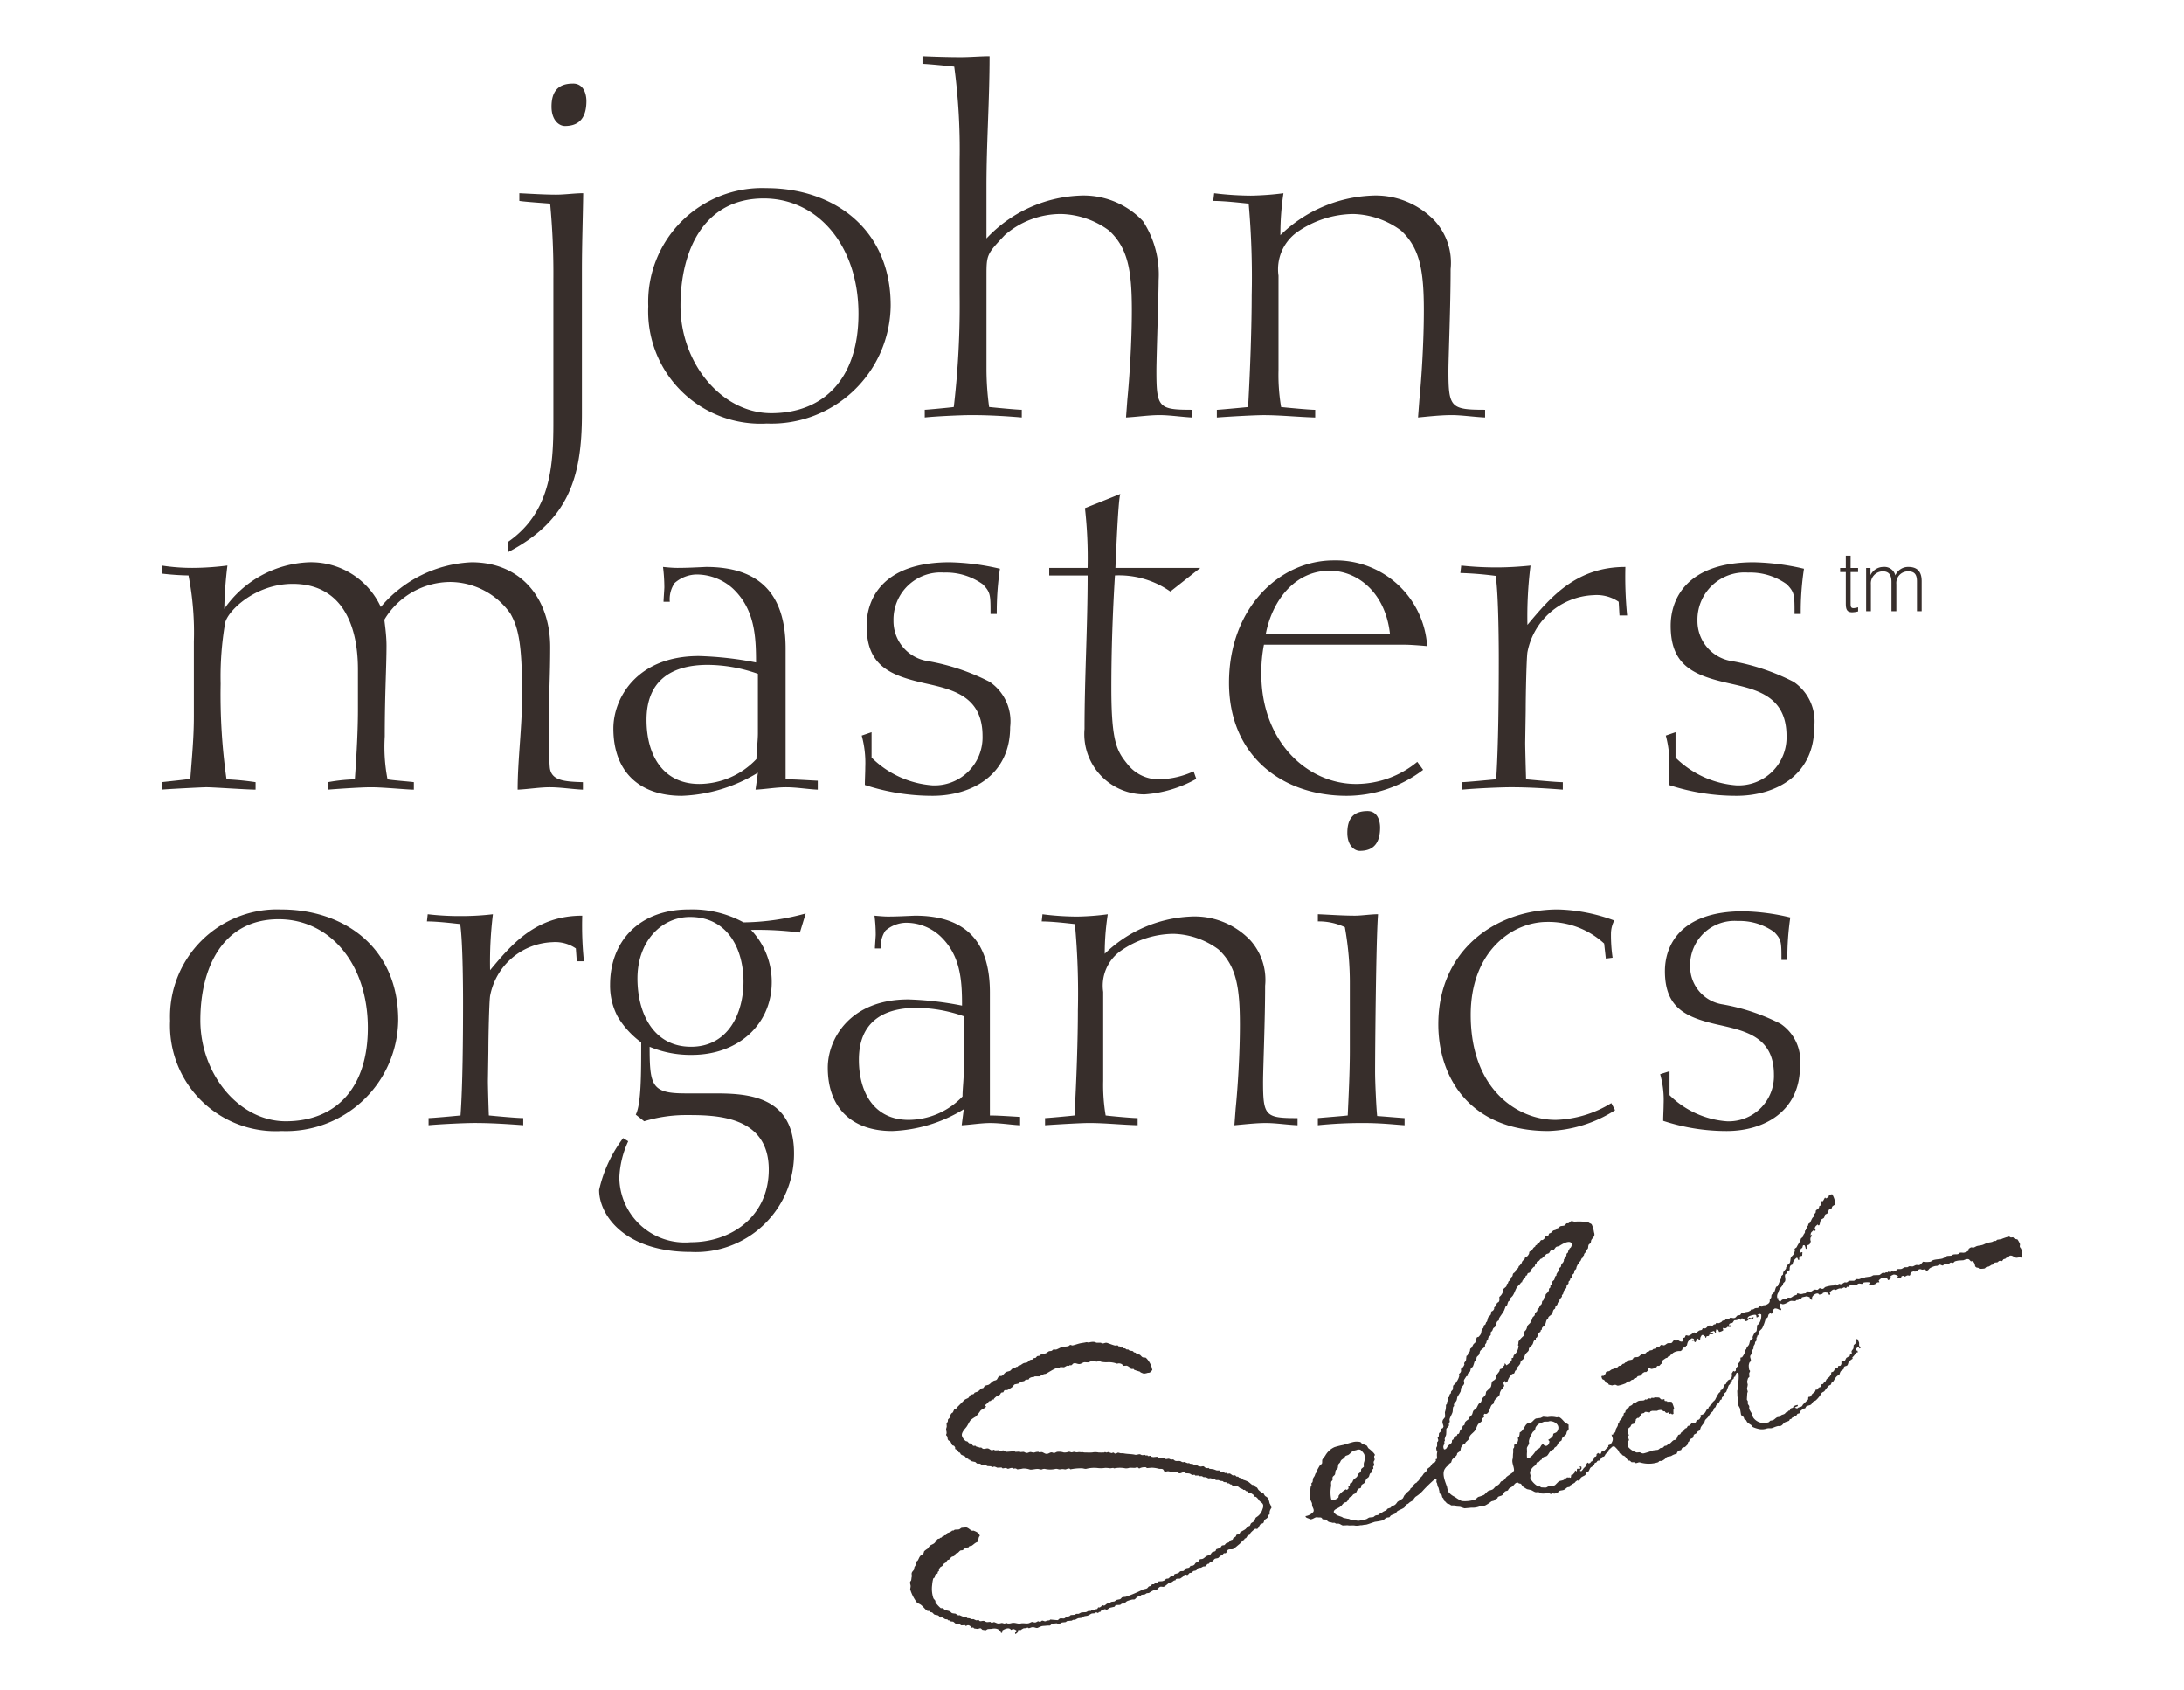 <svg xmlns="http://www.w3.org/2000/svg" width="137" height="106" viewBox="0 0 137 106"><path d="M32.578,12.118v.482c.337.057,1.626.144,1.932.17a46.441,46.441,0,0,1,.203,4.729v9.032c0,2.746-.203,5.611-2.833,7.443v.646c3.784-1.976,4.624-4.688,4.624-8.651V16.906c0-1.595.062-3.305.08-4.789-.527,0-1.145.091-1.707.091C34.179,12.208,33.28,12.152,32.578,12.118Zm3.366-6.877c-.949,0-1.347.506-1.347,1.449,0,.857.476,1.211.843,1.211.984,0,1.346-.62,1.346-1.567C36.786,5.953,36.647,5.24,35.944,5.24ZM48.07,11.798a7.143,7.143,0,0,0-7.405,7.411,7.047,7.047,0,0,0,7.434,7.352,7.485,7.485,0,0,0,7.773-7.413C55.871,14.366,52.307,11.798,48.07,11.798ZM48.377,25.913c-3.107,0-5.691-3.133-5.691-6.732,0-3.549,1.518-6.735,5.219-6.735,3.419,0,5.947,2.986,5.947,7.236C53.851,23.726,51.689,25.913,48.377,25.913Zm24.163-2.658c0-.83.139-4.788.139-5.672a6.133,6.133,0,0,0-.982-3.714,5.111,5.111,0,0,0-4.01-1.599,8.504,8.504,0,0,0-5.807,2.685V11.678c0-2.719.195-5.431.195-8.15-.562,0-1.209.059-1.796.059-.784,0-1.625-.026-2.412-.059V4.002c.253,0,1.792.147,1.992.179a39.14,39.14,0,0,1,.338,5.871v8.386a54.939,54.939,0,0,1-.367,7.088c-.171.03-1.684.173-1.821.173v.482c.867-.088,2.383-.149,2.938-.149,1.047,0,2.11.061,3.148.149v-.482c-.312,0-1.764-.143-2.049-.173a17.913,17.913,0,0,1-.165-2.304V17.288c0-1.328.027-1.355,1.146-2.542a5.355,5.355,0,0,1,3.537-1.325,5.285,5.285,0,0,1,3.003,1.036c1.179,1.092,1.432,2.482,1.432,5.018,0,1.918-.145,4.19-.282,5.582l-.084,1.125c.671-.034,1.424-.149,2.102-.149.643,0,1.376.115,2.019.149v-.482C72.678,25.7,72.54,25.557,72.54,23.255Zm18.319,0c0-.83.137-4.074.137-6.379a3.895,3.895,0,0,0-.979-3.007,5.109,5.109,0,0,0-4.011-1.599,8.724,8.724,0,0,0-5.689,2.477,17.203,17.203,0,0,1,.193-2.628,18.195,18.195,0,0,1-2.047.151,19.524,19.524,0,0,1-2.3-.151l-.06.482c.703,0,1.714.119,2.224.17a52.139,52.139,0,0,1,.19,5.763c0,1.828-.083,4.487-.225,6.995-.304.03-1.822.173-1.961.173v.482c.868-.066,2.383-.149,2.941-.149,1.044,0,2.109.115,3.229.149v-.482c-.394,0-1.85-.143-2.138-.173a12.024,12.024,0,0,1-.164-2.304V17.288a2.858,2.858,0,0,1,1.15-2.717,6.268,6.268,0,0,1,3.536-1.15,5.262,5.262,0,0,1,2.999,1.036c1.178,1.092,1.433,2.482,1.433,5.018,0,1.918-.14,4.19-.279,5.582l-.086,1.125c.675-.066,1.429-.149,2.104-.149.648,0,1.374.115,2.103.149v-.482C90.996,25.7,90.859,25.557,90.859,23.255Z" fill="#372e2b" fill-rule="evenodd"/><path d="M116.088,34.848h-.303v.771h-.355v.257h.355v1.969c0,.371.071.552.406.552a1.622,1.622,0,0,0,.366-.055v-.258a1.318,1.318,0,0,1-.282.055c-.171,0-.188-.096-.188-.293v-1.969h.469v-.257h-.469Zm3.625.707a.869.869,0,0,0-.821.534.698.698,0,0,0-.742-.534.895.895,0,0,0-.817.516v-.452h-.273V38.329h.299V36.654a.751.751,0,0,1,.755-.821c.366,0,.536.215.536.666V38.329h.306V36.636a.73.73,0,0,1,.745-.803c.4,0,.548.199.548.634V38.329h.296V36.441C120.544,35.847,120.27,35.555,119.712,35.555Z" fill="#372e2b" fill-rule="evenodd"/><path d="M34.489,48.133c-.056-.532-.056-2.625-.056-3.308,0-1.244.081-2.478.081-4.249,0-2.957-1.762-5.315-4.934-5.315a7.899,7.899,0,0,0-5.693,2.805,4.816,4.816,0,0,0-4.491-2.805,6.79,6.79,0,0,0-5.328,2.922,26.619,26.619,0,0,1,.198-2.716,17.823,17.823,0,0,1-2.079.147,12.325,12.325,0,0,1-2.047-.147v.504a16.668,16.668,0,0,0,1.685.118,18.604,18.604,0,0,1,.336,4.158v4.665c0,1.331-.113,2.484-.223,3.934-.395.057-1.211.142-1.799.206v.47c.249-.03,2.554-.15,2.806-.15.419,0,2.584.15,3.088.15V49.053a17.745,17.745,0,0,0-1.824-.179,37.763,37.763,0,0,1-.368-5.992,19.907,19.907,0,0,1,.281-3.811c.144-.742,1.879-2.455,4.238-2.455,2.913,0,4.093,2.304,4.093,5.372V44.5c0,1.654-.137,3.547-.194,4.374a10.903,10.903,0,0,0-1.686.179v.47c.339-.03,2.02-.15,2.694-.15.787,0,2.275.15,2.695.15V49.053c-.224-.035-1.401-.122-1.652-.179a10.66,10.66,0,0,1-.174-2.69c0-2.687.11-4.343.11-5.7,0-.707-.133-1.505-.133-1.625a4.843,4.843,0,0,1,4.15-2.361,4.669,4.669,0,0,1,3.755,1.983c.479.854.735,1.799.735,5.077,0,2.035-.282,4.107-.282,5.965.671-.03,1.378-.15,2.019-.15.673,0,1.4.121,2.077.15V49.053C35.412,49.018,34.578,48.961,34.489,48.133ZM49.281,40.667c0-3.462-1.684-5.112-4.994-5.112-.615.029-1.208.06-1.797.06-.279,0-.618-.031-.899-.06a10.84,10.84,0,0,1,.083,1.268c0,.121-.051.772-.051.915H42.016a1.789,1.789,0,0,1,.306-1.178,2.145,2.145,0,0,1,1.349-.532,3.409,3.409,0,0,1,2.269.853c1.406,1.301,1.486,3.019,1.486,4.664A21.672,21.672,0,0,0,43.84,41.141c-3.901,0-5.364,2.649-5.364,4.543,0,2.689,1.604,4.223,4.297,4.223a9.809,9.809,0,0,0,4.769-1.449l-.148,1.065c.625-.03,1.296-.15,1.912-.15.675,0,1.349.121,1.993.15v-.562c-.672-.03-1.376-.087-2.018-.087Zm-1.738,5.313c0,.499-.091,1.148-.091,1.62a4.971,4.971,0,0,1-3.586,1.565c-2.275,0-3.31-1.803-3.31-4.02,0-2.444,1.54-3.45,3.84-3.45a9.534,9.534,0,0,1,3.147.563Zm14.539-3.22a13.599,13.599,0,0,0-3.872-1.3A2.539,2.539,0,0,1,56.048,38.921a2.956,2.956,0,0,1,3.172-3.013,3.935,3.935,0,0,1,2.435.74c.48.504.48.651.48,1.856h.391a18.364,18.364,0,0,1,.198-2.836,14.995,14.995,0,0,0-3.146-.407c-4.204,0-5.215,2.297-5.215,3.981,0,2.545,1.489,3.13,3.789,3.639,1.682.378,3.481.824,3.481,3.273a3.012,3.012,0,0,1-3.144,3.099,6.068,6.068,0,0,1-3.816-1.742V45.918l-.618.211a6.515,6.515,0,0,1,.223,1.979c0,.351-.026.766-.026,1.121a13.587,13.587,0,0,0,4.236.678c2.464,0,4.877-1.298,4.877-4.314A2.993,2.993,0,0,0,62.081,42.76Zm11.333-5.663,1.881-1.482H69.969c.027-.502.165-4.281.308-4.637l-2.219.889a28.076,28.076,0,0,1,.167,3.748H65.816v.475h2.41c0,3.211-.195,6.404-.195,9.623a3.779,3.779,0,0,0,3.76,4.104,7.738,7.738,0,0,0,3.251-.97l-.168-.474a5.443,5.443,0,0,1-2.13.5,2.468,2.468,0,0,1-1.992-.918c-.673-.828-1.038-1.357-1.038-4.787,0-2.389.082-4.749.225-7.08A5.613,5.613,0,0,1,73.415,37.097ZM88.122,40.428c.309,0,1.065.055,1.401.091a5.744,5.744,0,0,0-5.862-5.376c-3.419,0-6.567,3.009-6.567,7.677,0,4.543,3.29,7.087,7.382,7.087a7.935,7.935,0,0,0,4.795-1.628l-.366-.501a6.053,6.053,0,0,1-3.841,1.388c-3.058,0-5.943-2.657-5.943-6.906a9.103,9.103,0,0,1,.164-1.832Zm-4.715-4.636c1.768,0,3.509,1.388,3.787,3.984h-7.798C79.787,37.711,81.189,35.792,83.407,35.792ZM95.814,39.188a25.306,25.306,0,0,1,.195-3.72c-.501.054-1.315.116-2.047.116a20.299,20.299,0,0,1-2.302-.116l-.054.467a21.708,21.708,0,0,1,2.215.18c.196,1.24.196,4.846.196,5.194,0,2.397-.026,5.557-.164,7.564-.365.031-1.88.179-2.134.179v.47c.985-.09,2.498-.15,3.058-.15,1.037,0,2.101.061,3.257.15V49.053c-.452,0-1.913-.148-2.305-.179-.023-.766-.055-1.982-.055-2.301l.032-2.012c0-1.002.051-3.308.109-3.662a4.401,4.401,0,0,1,4.15-3.575,2.447,2.447,0,0,1,1.573.415l.051.86h.479a25.145,25.145,0,0,1-.11-3.043C98.873,35.555,97.271,37.445,95.814,39.188Zm16.699,3.572a13.644,13.644,0,0,0-3.872-1.3,2.543,2.543,0,0,1-2.162-2.539,2.959,2.959,0,0,1,3.175-3.013,3.928,3.928,0,0,1,2.437.74c.479.504.479.651.479,1.856h.39a17.843,17.843,0,0,1,.202-2.836,15.067,15.067,0,0,0-3.149-.407c-4.203,0-5.213,2.297-5.213,3.981,0,2.545,1.486,3.13,3.788,3.639,1.682.378,3.479.824,3.479,3.273a3.01,3.01,0,0,1-3.145,3.099,6.074,6.074,0,0,1-3.818-1.742V45.918l-.61.211a6.624,6.624,0,0,1,.222,1.979c0,.351-.031.766-.031,1.121a13.583,13.583,0,0,0,4.237.678c2.473,0,4.882-1.298,4.882-4.314A2.992,2.992,0,0,0,112.513,42.76Z" fill="#372e2b" fill-rule="evenodd"/><path d="M17.638,57.032a6.723,6.723,0,0,0-6.968,6.976,6.626,6.626,0,0,0,6.994,6.92,7.042,7.042,0,0,0,7.316-6.971C24.979,59.451,21.622,57.032,17.638,57.032Zm.288,13.284c-2.928,0-5.358-2.953-5.358-6.335,0-3.331,1.431-6.336,4.914-6.336,3.216,0,5.593,2.81,5.593,6.809C23.075,68.261,21.041,70.316,17.925,70.316Zm12.817-9.474a24.817,24.817,0,0,1,.177-3.51,16.778,16.778,0,0,1-1.926.114,17.28,17.28,0,0,1-2.163-.114l-.05.449c.658,0,1.608.114,2.086.166.18,1.167.18,4.558.18,4.893,0,2.251-.022,5.224-.159,7.11-.341.036-1.765.166-2.004.166v.448c.924-.081,2.353-.141,2.877-.141.982,0,1.982.06,3.062.141v-.448c-.42,0-1.793-.13-2.158-.166-.029-.717-.058-1.859-.058-2.162l.029-1.892c0-.941.052-3.112.108-3.446a4.136,4.136,0,0,1,3.902-3.364,2.287,2.287,0,0,1,1.477.393l.058.803h.449a21.488,21.488,0,0,1-.106-2.86C33.615,57.424,32.111,59.199,30.743,60.843Zm12.467-3.811c-3.141,0-4.94,2.028-4.94,4.726a4.137,4.137,0,0,0,.478,2.001,5.509,5.509,0,0,0,1.474,1.613c0,1.992,0,3.863-.341,4.528l.527.416a9.046,9.046,0,0,1,2.664-.389c1.748,0,5.152,0,5.152,3.417,0,2.942-2.351,4.56-4.885,4.56a4.111,4.111,0,0,1-4.489-4.06,5.988,5.988,0,0,1,.557-2.274l-.318-.196a8.457,8.457,0,0,0-1.507,3.254c0,1.606,1.637,3.885,5.757,3.885a6.159,6.159,0,0,0,6.47-6.19c0-3.727-3.142-3.754-5.095-3.754H42.996c-2.115,0-2.245-.475-2.245-2.922a6.658,6.658,0,0,0,2.639.508c2.958,0,5.02-1.949,5.02-4.567a4.721,4.721,0,0,0-1.301-3.271,20.618,20.618,0,0,1,3.068.164l.365-1.196a15.18,15.18,0,0,1-3.903.557A6.706,6.706,0,0,0,43.209,57.032Zm.129,8.613c-2.351,0-3.352-2.112-3.352-4.279,0-2.362,1.531-3.862,3.297-3.862,2.433,0,3.355,2.11,3.355,4.058C46.639,63.484,45.718,65.645,43.339,65.645Zm18.756-3.414c0-3.255-1.586-4.808-4.703-4.808-.577.024-1.135.055-1.688.055-.269,0-.578-.032-.847-.055a9.467,9.467,0,0,1,.077,1.193c0,.109-.051.72-.051.864h.372a1.732,1.732,0,0,1,.286-1.115,2.036,2.036,0,0,1,1.274-.499,3.164,3.164,0,0,1,2.134.81c1.323,1.221,1.399,2.831,1.399,4.388a20.354,20.354,0,0,0-3.375-.389c-3.677,0-5.047,2.503-5.047,4.279,0,2.526,1.507,3.975,4.042,3.975a9.219,9.219,0,0,0,4.487-1.365l-.129,1.004c.579-.031,1.211-.141,1.791-.141.637,0,1.267.11,1.874.141v-.526c-.63-.032-1.292-.088-1.896-.088Zm-1.641,5.003c0,.468-.076,1.086-.076,1.528a4.699,4.699,0,0,1-3.383,1.468c-2.139,0-3.117-1.693-3.117-3.774,0-2.305,1.453-3.253,3.617-3.253a9.026,9.026,0,0,1,2.958.527Zm18.777.577c0-.778.129-3.831.129-5.997A3.716,3.716,0,0,0,78.44,58.977a4.817,4.817,0,0,0-3.777-1.498,8.254,8.254,0,0,0-5.365,2.334A16.08,16.08,0,0,1,69.489,57.333a16.087,16.087,0,0,1-1.928.146,17.436,17.436,0,0,1-2.168-.146l-.049.449c.656,0,1.61.114,2.083.166a46.92,46.92,0,0,1,.187,5.42c0,1.724-.079,4.224-.212,6.583-.29.036-1.718.166-1.848.166v.448c.818-.056,2.241-.141,2.773-.141.97,0,1.98.11,3.036.141v-.448c-.367,0-1.741-.13-2.007-.166a11.309,11.309,0,0,1-.154-2.162V62.201a2.67,2.67,0,0,1,1.077-2.554,5.872,5.872,0,0,1,3.325-1.086,4.97,4.97,0,0,1,2.825.976c1.109,1.026,1.348,2.334,1.348,4.727,0,1.798-.132,3.939-.265,5.245l-.08,1.057c.634-.056,1.347-.141,1.978-.141.609,0,1.297.11,1.984.141v-.448C79.36,70.118,79.23,69.988,79.23,67.812Zm6.078-14.45c.923,0,1.263-.578,1.263-1.469,0-.365-.128-1.028-.788-1.028-.895,0-1.267.473-1.267,1.363C84.516,53.029,84.963,53.362,85.309,53.362Zm.949,13.873c0-1.255.057-8.338.186-9.902-.451,0-1.032.091-1.452.091-.762,0-1.559-.059-2.324-.091v.449a3.83,3.83,0,0,1,1.694.363A19.777,19.777,0,0,1,84.674,61.758v4.113c0,1.363-.079,2.891-.132,4.08-.287.036-1.632.14-1.874.166v.448a27.694,27.694,0,0,1,2.828-.141c1.182,0,2.054.11,2.612.141v-.448c-.448-.027-1.372-.11-1.719-.13C86.34,69.592,86.258,67.9,86.258,67.235Zm11.306,2.995c-2.32,0-5.308-1.856-5.308-6.584,0-3.917,2.539-5.832,4.806-5.832a5.172,5.172,0,0,1,3.565,1.358l.106.944.424-.054a9.744,9.744,0,0,1-.102-1.533,1.834,1.834,0,0,1,.206-.803,10.9,10.9,0,0,0-3.537-.693c-3.908,0-7.5,2.558-7.5,7.202,0,3.419,2.064,6.694,6.893,6.694a8.253,8.253,0,0,0,4.196-1.305l-.236-.446A7.046,7.046,0,0,1,97.565,70.23ZM111.696,64.204a12.82,12.82,0,0,0-3.643-1.22,2.399,2.399,0,0,1-2.033-2.385,2.784,2.784,0,0,1,2.984-2.845,3.717,3.717,0,0,1,2.295.698c.449.474.449.609.449,1.749h.371a17.159,17.159,0,0,1,.184-2.666,13.598,13.598,0,0,0-2.955-.389c-3.962,0-4.91,2.168-4.91,3.754,0,2.387,1.396,2.943,3.564,3.412,1.58.363,3.275.781,3.275,3.083a2.837,2.837,0,0,1-2.96,2.922,5.716,5.716,0,0,1-3.589-1.64V67.177l-.588.187a5.935,5.935,0,0,1,.217,1.871c0,.327-.027.717-.027,1.054a12.681,12.681,0,0,0,3.986.639c2.325,0,4.594-1.221,4.594-4.054A2.805,2.805,0,0,0,111.696,64.204Z" fill="#372e2b" fill-rule="evenodd"/><path d="M113.835,77.086c.027.005.024.002.04.013a.126.126,0,0,1,.01.064.173.173,0,0,1-.064.038c-.018-.032-.019-.04-.063-.051-.088.109-.181.108-.181.322h.014c.02-.024.012-.018.051-.026a.138.138,0,0,1,.026.077c-.08.048-.108.081-.104.22-.007.028.022.071.028.141-.071.047-.034.093-.079.143-.063.069-.146.017-.154.154a.174.174,0,0,1,.013.088c-.04.028-.038.045-.102.054a.67.67,0,0,0-.064-.22.134.134,0,0,0-.078-.013c-.013.01-.003.006-.026.013-.015.03-.032.128-.051.155-.016.021-.062.028-.077.052a.429.429,0,0,0-.065.256.052.052,0,0,0,.013.014.197.197,0,0,1,.142-.052c-.003.074-.01.146-.013.22a.355.355,0,0,1-.167.026v.012a.473.473,0,0,0-.012.206.161.161,0,0,1-.067.027,1.038,1.038,0,0,0-.076-.155.565.565,0,0,0-.284.437c-.165.04-.187.138-.18.348a.746.746,0,0,0-.165.104.428.428,0,0,1,.023.102,1.003,1.003,0,0,0-.115.04c-.102.112.036.288-.038.462-.018.043-.093.087-.114.129-.004.027-.011.052-.014.078-.055.094-.149.181-.207.27a1.693,1.693,0,0,0-.09.231.418.418,0,0,0-.053.349.161.161,0,0,1,.067,0c-.005.038-.012.077-.014.115.053.038.054.081.141.091.139-.205.193-.09.4-.18.027-.013.048-.055.076-.065l.156.013a.69.69,0,0,0,.168-.104c.074-.044.168-.065.243-.102-.003-.036-.013-.026,0-.051.01-.009.016-.017.026-.026.192.048.184.073.385.013.042-.004.079-.01.118-.013.048-.022.088-.101.14-.117.066-.016.114.04.195.016.066-.023.146-.093.205-.117.096-.04.163.032.244-.014.027-.025.054-.051.078-.077.092-.035.137.052.231.026.069-.019.097-.088.155-.114a1.758,1.758,0,0,1,.514-.092.601.601,0,0,1,.091-.102c.023.007.013.002.027.012.024.024.023.028.024.077.046-.004.095-.007.143-.012v-.04a.154.154,0,0,1,.103-.037c.074.077.236-.064.295-.09.046-.019.108.019.168-.013a.719.719,0,0,1,.142-.092h.285c.088-.026.103-.129.243-.102.129.024.226-.08.348-.102.029.005.061.009.089.013a.161.161,0,0,0,.013-.026c.119-.017.242-.034.363-.051.057-.016.111-.061.166-.078.119-.007.24-.009.36-.013.085-.023.149-.117.232-.142l.141.013c.012-.013.026-.026.037-.038.057-.022.067.022.115,0,.01-.013.017-.026.028-.038.031-.015.089.01.102.013.073.016.096-.028.127-.038.042.003.08.009.116.013a1.974,1.974,0,0,0,.182-.079c.019-.018.01-.05.036-.061.087-.042.182.002.285-.029.073-.02.13-.082.206-.102H119.64c.043-.011.092-.053.127-.064.069.004.139.01.207.014.087-.022.147-.074.232-.093.062-.01.138.029.206,0,.093-.034.156-.137.219-.205a1.483,1.483,0,0,0,.465,0c.07-.023.104-.08.177-.102.205-.061.396-.044.594-.102a2.411,2.411,0,0,0,.243-.142c.074-.031.225-.014.308-.038.031-.01.058-.043.077-.052.118-.053.272.004.387-.065.016-.007.02-.04.04-.051.078-.037.198-.003.269-.012a.692.692,0,0,0,.335-.167c-.032-.024-.033-.024-.038-.077.045-.024.114-.076.155-.092.055.005.111.01.166.013a1.014,1.014,0,0,0,.156-.077c.131-.051.256-.046.399-.09.091-.027.185-.087.271-.115.137-.046.255-.04.384-.092.017-.018.035-.033.053-.051.049-.013.068.042.141,0,.022-.021.043-.043.064-.063.085-.013.173-.026.257-.039a2.921,2.921,0,0,1,.466-.155c.063-.011.091.042.141.051.046-.003.094-.009.141-.013.024.026.05.052.078.079a.582.582,0,0,0,.191.051,1.651,1.651,0,0,1,.157.283c.019.08-.026.12,0,.192.015.046.06.077.076.117a1.464,1.464,0,0,1,.078.514.138.138,0,0,1-.101.038c-.084-.051-.215.035-.323,0-.097-.031-.181-.123-.308-.128-.096-.004-.115.084-.17.115-.028.005-.059.01-.09.013-.02.022-.043.043-.063.064-.044.013-.088.028-.13.038-.026.035-.051.069-.078.105-.055.036-.107-.02-.178,0-.057.015-.085.073-.13.09-.047.004-.093.01-.14.012-.068.026-.1.106-.142.129-.028.005-.051.01-.079.013a1.32,1.32,0,0,1-.167.104c-.073.026-.123.013-.18.05-.029.019-.051.062-.091.077a1.182,1.182,0,0,1-.346.013c-.014-.017-.026-.033-.038-.051-.045-.008-.087-.017-.129-.026-.026-.013-.046-.046-.078-.063-.013-.139-.073-.311-.193-.335-.013-.004-.035.024-.064.013-.057-.02-.088-.107-.155-.13-.116-.038-.253.043-.335.065-.09.004-.179.01-.27.014a1.477,1.477,0,0,0-.243.051c-.055.021-.078.09-.144.102-.037-.007-.077-.016-.115-.027-.069.014-.106.072-.152.092-.085.031-.22,0-.298.037-.015.006-.018.046-.04.053-.084.028-.147-.07-.255-.04-.044.011-.071.053-.104.066-.048.003-.095.007-.142.013a1.128,1.128,0,0,0-.336.141c-.079.066-.087.145-.23.155-.018-.044-.017-.059-.078-.066-.064-.043-.096.004-.155,0-.071-.002-.114-.059-.206-.022-.12.043-.097.137-.284.14a.146.146,0,0,0-.141.013.164.164,0,0,0-.128.167c.016.019.007.005,0,.025-.067.095-.088.017-.193.038-.043.011-.107.056-.143.066-.066.019-.066-.029-.09-.038-.042-.022-.097.019-.128.026-.014.043-.009.071-.051.09a.127.127,0,0,1-.207-.064.13.13,0,0,0,.051-.038c-.071-.046-.249-.147-.361-.065a.299.299,0,0,0-.179.168h.026c.013-.013.027-.026.038-.038.013.003.027.009.038.013-.045.075-.088.159-.205.168a.472.472,0,0,0-.051-.104c-.318-.045-.348-.045-.528.128.018.063.036.06.038.117-.19-.003-.123.026-.22.089a.706.706,0,0,1-.374.078c-.024-.027-.05-.052-.075-.078a.224.224,0,0,0,.116-.038.232.232,0,0,1-.079-.05,1.25,1.25,0,0,0-.347.013c-.032.021-.032.063-.078.076-.064.02-.164-.017-.207-.013-.098.013-.117.069-.166.091-.108-.004-.215-.007-.321-.013a.397.397,0,0,0-.141.077c-.013.015-.01.044-.028.051-.049.024-.064-.024-.102,0-.051.034-.009.068-.102.078-.093-.113-.185.042-.284.026-.132-.022-.218.052-.322.091-.065.026-.073-.044-.142-.027-.095.024-.179.127-.256.179.031.047.05.047.051.13a.143.143,0,0,1-.078.027c-.036-.07-.043-.141-.154-.143a.346.346,0,0,0-.233.027c-.009.016-.017.034-.024.051a1.048,1.048,0,0,1-.207.051c-.091-.195-.454.044-.45.219a.174.174,0,0,1,.013.091.217.217,0,0,1-.05.012.127.127,0,0,0-.091-.05.393.393,0,0,0-.013-.104,1.109,1.109,0,0,0-.194-.065c-.099.022-.196.044-.297.065a.19.19,0,0,1-.063.091c-.014.007-.095-.01-.13.013-.013.02-.027.042-.04.064h-.101c-.032.013-.046.057-.091.064-.079.015-.205-.027-.295,0-.11.032-.369.242-.527.194-.03-.01-.033-.031-.078-.038a.234.234,0,0,0-.051.165c.029.033.024.109.038.155h.037v.091c-.147.007-.184-.1-.397-.102-.04.033-.077.046-.103.091-.055.066-.027.159-.038.191a.14.14,0,0,1-.105.052c-.017-.033-.006-.028-.05-.039-.03.027-.06.051-.091.078-.036.054-.028.126-.063.181-.036.05-.11.065-.144.154a2.629,2.629,0,0,1-.205.542c-.037.054-.209.199-.22.242-.007.036.006.131-.026.181-.02.017-.044.035-.064.051-.014.037.02.055,0,.092a.306.306,0,0,0-.026-.028v.028c-.038.052.002.128-.026.205-.012.034-.063.062-.077.09-.005.035-.01.069-.013.104-.019.054-.074.121-.091.18v.114c-.017.044-.071.098-.091.143-.024.056-.002.177-.038.232-.027.024-.036.01-.05.051-.081.107.043.242.013.36-.013.044-.058.058-.08.088a.675.675,0,0,0-.05.194,1.697,1.697,0,0,0,.028.269c.013.036.063.038.05.106-.006.031-.043.08-.05.114.003.078.007.154.013.233-.028.02-.051.044-.079.064a1.306,1.306,0,0,0-.051.179c-.026.085.022.179.026.232a1.075,1.075,0,0,1-.038.206c-.018.082.031.168.038.231.006.05-.019.057-.026.076-.001.003-.032.419-.026.44.007.021.044.057.051.077.021.065-.01.14.015.194.015.037.064.084.077.128.019.07-.021.127.013.206a2.425,2.425,0,0,0,.127.219c.051.092.059.201.116.297a.803.803,0,0,0,.49.321.887.887,0,0,0,.487-.038c.032-.031.06-.06.091-.089.051-.01.104-.018.155-.027.092-.034.174-.135.258-.181.062-.033.139-.017.193-.051.026-.017.038-.058.064-.076.062-.048.149-.049.218-.092.038-.021.078-.084.104-.102.026-.003.053-.009.077-.013.028-.031.053-.06.077-.09h.053c.051-.029.049-.105.09-.143.043-.013.086-.026.127-.038.026-.018.019-.069.04-.089a.82.82,0,0,1,.258-.091.26.26,0,0,1,.012.077.759.759,0,0,0-.192.09V88.271c.064.022.073.05.168.051.057-.083.189-.069.271-.128.043-.032.054-.091.09-.128.099-.095.196-.189.296-.284.049-.081-.037-.184.117-.194.007.007,0,.019.023.013v-.013c.067-.044.084-.102.13-.166.055-.047.112-.095.166-.143.03-.044.043-.1.066-.14a.697.697,0,0,1,.077.013c.016-.025.05-.032.064-.051.017-.026,0-.062.026-.078.049-.03.084-.002.13-.063.032-.049.033-.119.076-.156.027-.004.049-.009.077-.013.021-.034.044-.068.064-.102.024-.018.047-.003.065-.026.044-.055.061-.126.103-.181.052-.044.102-.084.154-.128a1.051,1.051,0,0,0,.115-.167c.023-.054-.014-.097.027-.129.034-.013.068-.024.105-.038.06-.043.074-.13.127-.18.039-.038.134-.033.166-.078.025-.032-.009-.07.026-.09.085-.044.131.034.181-.102.044-.062-.008-.157.039-.22a.142.142,0,0,1,.078-.012c.016.017.036.04.051.026.127-.037.094-.152.179-.22a1.85,1.85,0,0,0,.206-.128v-.064c.016-.022.071-.019.091-.039.064-.067-.011-.107.013-.18.016-.052.094-.118.115-.181.004-.063.01-.127.013-.192.054-.051.112-.102.169-.156.024-.065-.019-.165.012-.218.015-.01.021-.01.051-.012a1.322,1.322,0,0,1,.102.205c.027.083-.014.181.026.245.054.037.067.019.066.116a.17.17,0,0,1-.066.026c-.016-.034-.029-.074-.063-.091-.013-.003-.007-.01-.013,0a.483.483,0,0,0-.129.103v.115c.031.004.062.007.089.013v.026a.135.135,0,0,1,.015.078c-.034.003-.069.01-.104.012a1.133,1.133,0,0,1-.245.309.123.123,0,0,1,.026.079.951.951,0,0,0-.244.205c-.039.057-.045.182-.102.22-.088.058-.166.019-.205.127-.021.032-.011.083-.015.104-.21.121-.19.13-.269.348-.207.082-.267.236-.373.413-.038.029-.079.059-.116.09-.013.037-.027.077-.04.115-.04.02-.084.043-.128.064a3.011,3.011,0,0,0-.27.335c-.047.06-.151.073-.193.142a1.827,1.827,0,0,1-.359.45c-.048.034-.108.043-.155.077-.059.044-.084.138-.142.182-.083.06-.231.059-.308.127-.019.035-.034.069-.054.102-.033.028-.066.009-.114.028-.054.042-.111.085-.168.128-.033.044-.05.129-.088.165-.036.011-.07.018-.105.027-.038.024-.067.104-.09.116-.039.024-.082.003-.115.026-.023.014-.024.051-.038.064-.031.009-.062.018-.09.027-.02.026-.035.051-.053.077-.034.025-.088.023-.116.053-.018.019-.012.061-.037.076-.099.052-.194.057-.285.115-.113.077-.139.216-.333.221-.065-.033-.324.076-.387.101-.161.068-.232.009-.399.051a.912.912,0,0,1-.451.038,1.898,1.898,0,0,1-.412-.128c-.053-.032-.08-.106-.127-.143a1.133,1.133,0,0,1-.233-.166c-.031-.042-.043-.09-.076-.128-.026-.03-.084-.031-.103-.066-.028-.045-.018-.092-.051-.128-.043-.043-.128-.092-.155-.141-.022-.129-.044-.257-.065-.385-.029-.08-.092-.162-.115-.245-.042-.14.017-.257,0-.386-.01-.055-.057-.114-.053-.168.012-.109-.014-.261,0-.349.004-.026.044-.063.053-.088.038-.134-.034-.242,0-.386a2.26,2.26,0,0,0,.024-.58c-.024-.015-.02-.026-.049-.038a.13.13,0,0,0-.065-.013.881.881,0,0,0-.078.143c-.004.028-.009.059-.013.088-.012.021-.048.015-.064.028-.037.029-.023.084-.051.128-.03.021-.061.043-.09.064-.009.048-.017.094-.027.143-.017.02-.063.014-.078.038-.004.02-.007.043-.012.064-.026.04-.079.076-.102.115-.048.129-.096.258-.144.385-.046.039-.092.079-.141.118-.035.046-.011.085-.037.154-.016.035-.074.048-.091.088-.008.041-.017.08-.024.116-.019.02-.061.016-.079.04-.034.044-.044.099-.076.141-.061.062-.122.121-.18.182-.013.038-.028.077-.041.115-.016.029-.07.044-.088.077a1.906,1.906,0,0,1-.077.182c-.052.048-.103.094-.155.14-.06.085-.107.164-.167.245-.051.052-.102.104-.154.156-.044.058-.042.134-.079.193a2.526,2.526,0,0,0-.206.27,1.538,1.538,0,0,1-.064.194c-.027.038-.076.036-.117.064-.036.026-.041.088-.076.115-.057.044-.139.058-.181.114-.022.035-.03.149-.051.168-.06.06-.171.067-.218.142a.63.63,0,0,0-.013.077c-.017.038-.058.048-.079.079-.026.037-.001.078-.026.128-.05.051-.102.102-.154.154-.062.035-.126.026-.179.065-.043.03-.052.114-.091.141-.037.009-.077.017-.115.026-.09.04-.119.11-.156.207a.804.804,0,0,0-.322.128c-.091.044-.203.031-.294.078-.051.024-.074.084-.117.115a1.064,1.064,0,0,1-.18.116c-.065.027-.129-.012-.18.026-.02.014-.033.052-.063.064a1.922,1.922,0,0,1-1.134.013c-.108-.028-.201.063-.294.037-.021-.004-.053-.043-.079-.05h-.155c-.04-.019-.078-.083-.127-.102h-.064c-.109-.062-.152-.201-.244-.271-.051-.036-.102-.04-.155-.077-.024-.016-.031-.062-.053-.077-.026-.005-.051-.01-.077-.013-.056-.032-.079-.139-.116-.194a2.002,2.002,0,0,0-.244-.258h-.115l-.245.22c-.014.032.001.08-.013.104a.893.893,0,0,0-.179.155c-.034.047-.054.122-.104.152-.042.03-.098.014-.129.052-.056.074-.083.108-.142.184-.033.049-.065.004-.118.036-.059.034-.015-.012-.049.049-.039.066-.048.047-.12.084-.064.033-.029.09-.074.14a1.023,1.023,0,0,1-.18.129c-.079.054-.098.179-.157.255-.024.031-.073.031-.105.052-.061.042-.059.151-.116.193-.085.063-.232.097-.283.191-.044.083-.029.143-.14.157-.023-.026-.02-.022-.064-.026-.051.048-.095.054-.132.116-.036.061-.149.082-.191.137-.028.029-.091.033-.116.064-.038.04.022.059-.051.09-.033.02-.075.01-.117.026-.071.029-.128.106-.192.143-.171.094-.332.009-.419.196a.774.774,0,0,0-.168.052c-.078.024-.12-.022-.205,0a.205.205,0,0,1-.027.027c-.073.016-.137-.065-.218-.052a1.611,1.611,0,0,1-.398.026c-.047-.015-.116-.063-.17-.077-.08-.024-.173.013-.243-.014-.083-.031-.176-.096-.258-.129-.082-.016-.162-.034-.244-.051a2.616,2.616,0,0,1-.295-.192c-.037-.064-.052-.123-.116-.155-.031-.004-.06-.01-.09-.014-.055-.029-.087-.091-.17-.038-.1.033-.16.159-.242.22-.073.051-.151.087-.219.142-.035.026-.044.088-.077.116-.05.034-.123.029-.168.064-.073.054-.102.155-.166.218-.076.073-.226.067-.296.142a.414.414,0,0,0-.013.052c-.037.049-.09.043-.142.077-.023.026-.043.05-.065.077-.069.035-.13.025-.193.065a2.174,2.174,0,0,1-.372.244c-.115.043-.233.03-.361.065a1.174,1.174,0,0,1-.503.075c-.145.015-.29.028-.435.04-.088-.021-.203-.066-.285-.089-.071-.004-.146-.01-.218-.015-.053-.014-.088-.061-.142-.076H91.039a1.173,1.173,0,0,1-.117-.077c-.058-.028-.109-.019-.154-.052-.048-.033-.076-.096-.13-.128-.096-.062-.044-.158-.138-.223-.055-.037-.043-.174-.092-.215-.042-.032-.068-.009-.092-.064-.034-.047-.014-.115-.038-.179-.015-.044-.034-.192-.071-.219-.027-.007-.057-.258-.082-.267-.069-.083.063-.244-.089-.254a9.917,9.917,0,0,0-.735.702,2.08,2.08,0,0,1-.502.432.837.837,0,0,0-.155.206c-.038.054-.099.065-.155.104a.693.693,0,0,0-.139.109c-.024.03-.086.04-.114.065-.063.061-.095.158-.168.206-.124.087-.265.125-.4.207-.055.036-.086.123-.141.154-.084.049-.195.073-.274.123-.036.021-.06.083-.088.104-.058.031-.12.013-.182.038-.09.033-.152.123-.244.165a3.553,3.553,0,0,1-.488.091c-.17.051-.371.132-.554.18-.154-.004-.209.044-.363.038a1.009,1.009,0,0,1-.322.023c-.161-.036-.322.014-.478-.023-.069.005-.235.009-.303.013-.085-.026-.165-.093-.258-.116h-.167c-.022-.007-.057-.043-.089-.051h-.143c-.08-.051-.161-.02-.242-.073-.058-.009-.101-.118-.159-.127-.049-.022-.087,0-.14-.02h-.065c-.019-.013-.035-.062-.051-.078-.066-.064-.163-.024-.271-.047-.16-.033-.263.128-.463.13-.068-.079-.241-.067-.283-.168-.01-.019-.002-.001,0-.04a.794.794,0,0,0,.477-.255c.091-.125-.043-.292-.067-.388-.003-.055-.007-.11-.012-.166-.031-.095-.187-.348-.142-.49.008-.024.033-.028.04-.064v-.271a1.596,1.596,0,0,1,.027-.218c.009-.024.044-.057.05-.09-.003-.035-.009-.069-.013-.104.007-.026.053-.053.066-.077.034-.075.018-.178.051-.257a1.24,1.24,0,0,1,.074-.115c.041-.069.047-.145.091-.207.019-.013.036-.027.052-.038.036-.057.03-.146.064-.206.048-.079.098-.179.155-.257.025-.033.082-.041.103-.078.042-.067.003-.19.038-.27a1.792,1.792,0,0,1,.168-.219,1.247,1.247,0,0,1,.591-.554,4.882,4.882,0,0,1,.567-.142c.176-.052.371-.117.554-.165a1.033,1.033,0,0,1,.488-.014c.057.019.074.075.115.102.094.038.191.077.284.117.062.044.078.147.142.192.09.061.374.303.386.411-.111.095.007.203-.026.309-.012.042-.073.087-.051.179.006.034.049.112.023.17-.016.012-.033.023-.049.037-.031.062.02.092,0,.155-.028.026-.052.052-.078.077-.032.054-.018.13-.051.18-.014.019-.048.021-.065.038-.052.06-.052.173-.101.232-.042.047-.108.074-.143.127-.044.069-.054.156-.102.221-.05.068-.158.093-.207.166-.026.04,0,.09-.026.141-.027.057-.103.045-.152.078-.084.055-.102.156-.156.244-.038.064-.102.063-.167.104-.042.026-.064.091-.102.116-.061.04-.133.053-.169.116a.921.921,0,0,1-.142.233c-.04.037-.116.032-.166.063a.823.823,0,0,0-.155.167c-.188.205-.493.211-.5.417a.582.582,0,0,0,.205.196c.032.019.278.1.32.119a.668.668,0,0,0,.115.064c.091,0,.198.046.287.046.125.034.158.088.272.082.137.003.22.034.358.04a3.28,3.28,0,0,0,.488-.101c.059-.026.122-.078.182-.103.081-.009.162-.017.244-.025.054-.018.086-.069.128-.09.071-.042.165-.022.231-.066.03-.019.052-.063.091-.077a1.426,1.426,0,0,0,.176-.1c.014-.018.059-.022.071-.04.046-.027.09-.022.13-.051.019-.03.042-.06.063-.09.066-.047.158-.046.219-.091.024-.034.05-.069.078-.104.237-.014.299-.224.355-.262.094-.067.191-.117.289-.18.072-.048.095-.196.161-.245.039-.046.077-.094.117-.141a1.059,1.059,0,0,0,.195-.173h.011c.024-.04.005-.063.038-.09.035-.024.084-.07.116-.088.044-.025-.031-.014.007-.041.031-.022.039-.057.064-.088.047-.041.032-.042.08-.08.026-.036.104-.057.13-.094a.27.27,0,0,1,.092-.092c.038-.026.038-.061.064-.104.04-.063.04-.084.104-.127a.854.854,0,0,0,.155-.205c.059-.058.12-.113.178-.169.034-.049.044-.108.079-.155.047-.035.094-.068.141-.101.065-.066.096-.151.155-.22.035-.042.096-.034.143-.064.024-.036.05-.071.077-.104-.004-.031-.01-.061-.014-.091.024-.017.021-.026.052-.038a.281.281,0,0,0,.026.026c.031-.109-.037-.228.024-.463v-.013h-.038c-.001-.087-.045-.179-.025-.245.007-.026.043-.071.051-.102v-.232c.012-.027.051-.049.063-.091.026-.085-.044-.157-.025-.219.02-.021.043-.043.064-.064.005-.061.01-.12.013-.181.018-.05.088-.083.117-.128.032-.055-.003-.106.026-.155.015-.028.063-.032.09-.051.023-.017.03-.057.05-.077-.002-.176-.101-.23-.05-.399.026-.094.124-.144.154-.245-.003-.094-.008-.189-.014-.282a1.126,1.126,0,0,0,.066-.426c0-.044.051-.073.064-.102.01-.027-.01-.038-.014-.052.024-.051.071-.162.091-.22v-.115c.011-.025.04-.024.052-.038.036-.044.013-.091.037-.155.026-.026.052-.05.077-.077.018-.03-.002-.068.015-.102.019-.044.08-.081.103-.13.028-.069.002-.18.037-.258.052-.049.104-.101.154-.154.036-.049.076-.12.105-.166a.991.991,0,0,0,.115-.284c.005-.029-.032-.073-.014-.116.026-.026.052-.051.079-.077.066-.095.044-.132.038-.243a.486.486,0,0,0,.22-.284c.001-.014-.026-.046-.014-.079.021-.061.093-.115.115-.192.008-.081.017-.163.025-.245.013-.027.049-.03.066-.051.041-.052.041-.14.077-.194V84.786c.019-.004.034-.009.051-.013.045-.05.021-.131.051-.193.026-.023.052-.043.078-.064.051-.074.076-.158.129-.232.028-.026.06-.051.091-.077.063-.093.054-.263.128-.348.019-.022.048.002.079-.013a.783.783,0,0,0,.139-.168c.054-.079.037-.198.079-.295.018-.046.064-.068.089-.104.042-.059.01-.117.051-.168.019-.021.062-.028.079-.051.017-.047.033-.094.051-.142.012-.009.026-.018.038-.026.05-.079.05-.218.102-.296.043-.063.127-.098.155-.179.02-.062-.004-.111.027-.155.024-.036.088-.045.114-.078a.572.572,0,0,0,.065-.102v-.09l.103-.091c.038-.057.038-.121.077-.18.024-.036.076-.047.104-.077.066-.075.042-.198.038-.31a.679.679,0,0,0,.232-.335c.014-.049-.011-.104.013-.142.05-.078.156-.121.208-.206.007-.042.017-.085.024-.128.021-.014.042-.027.064-.04.009-.033.016-.068.027-.102.032-.046.096-.08.127-.128.026-.042.014-.084.041-.129.017-.034.071-.06.09-.102.02-.05.012-.096.038-.143.026-.047.097-.071.129-.115.004-.021.007-.044.012-.065.044-.075.145-.127.194-.206.007-.029.016-.059.024-.09.031-.021.06-.043.091-.065v-.05c.02-.014.043-.026.063-.038.033-.043.035-.097.066-.144.038-.056.111-.109.154-.166.005-.021.009-.042.014-.063.038-.052.124-.069.168-.116a.669.669,0,0,0,.09-.143c.004-.033.007-.067.014-.101.026-.054.116-.059.154-.104.044-.056.073-.111.114-.167.035-.026.069-.05.105-.078.007-.026.018-.052.026-.077.021-.005.043-.009.065-.014.017-.03.034-.057.05-.09.035-.02.063-.012.09-.038.043-.06.086-.119.13-.179h.09a.379.379,0,0,0,.128-.104c.01-.031.017-.062.028-.09.044-.049.152-.05.204-.09.042-.03.031-.099.065-.129.035-.015.069-.027.104-.038.047-.047.094-.096.141-.142.076-.035.144-.031.204-.078.015-.021.028-.043.041-.062.033-.011.067-.019.104-.029.024-.03.05-.059.076-.091.09-.049.226-.024.309-.076.045-.028.062-.091.105-.116.032-.02.071.002.115-.013.071-.023.11-.11.178-.129.092-.022.166.049.272.026a3.975,3.975,0,0,1,.81.039c.05.076.161.07.208.141a1.649,1.649,0,0,1,.142.491.363.363,0,0,1,.024.193c-.045.13-.137.191-.192.295-.026.05-.015.149-.052.192-.032.041-.089.052-.114.104-.037.074-.021.164-.053.244-.029.031-.059.06-.09.091-.013.038-.026.077-.038.116-.026.04-.078.087-.102.128-.005.026-.01.052-.013.078-.011.022-.054.049-.063.077v.065c-.012.013-.054.022-.066.038-.04.054-.052.12-.091.18-.031.029-.061.06-.09.088-.003.028-.009.051-.013.079-.009.015-.042.013-.053.025-.014.019-.08.16-.088.181-.009.042-.016.085-.027.127-.03.028-.059.052-.09.078-.035.05-.014.139-.051.193-.032.053-.111.082-.129.154-.008.036.028.077,0,.117-.022.031-.079.042-.102.076-.003.027-.007.053-.013.079-.021.04-.075.06-.091.115v.09c-.022.048-.092.084-.116.143-.008.054-.016.11-.027.166-.009.017-.051.012-.063.027v.05a.7.7,0,0,1-.064.051c-.051.075-.039.138-.078.232-.019.022-.043.043-.063.064-.022.041.01.045,0,.078-.024.074-.105.133-.142.192-.027.038-.002.081-.027.129-.026.022-.05.044-.077.065-.031.042-.024.091-.051.142-.033.033-.068.067-.102.102-.028.041-.012.099-.04.142-.017.028-.068.046-.09.077-.05.083-.05.182-.104.259-.056.077-.163.12-.219.206-.021.034-.012.094-.039.127-.017.004-.035.01-.05.013a.541.541,0,0,0-.051.104,1.396,1.396,0,0,1-.065.219c-.049.079-.147.127-.194.206-.007.038-.016.076-.023.116-.022.013-.044.026-.065.038v.065c-.022.038-.088.064-.117.101-.059.083-.06.208-.127.284-.013.012-.041.01-.051.026-.018.027.004.074-.014.102-.015.028-.082.037-.102.066-.054.071-.054.171-.104.243-.052.08-.153.136-.205.22-.038.063-.006.107-.038.166-.043.08-.145.14-.193.219-.062.099-.065.209-.128.296-.046.062-.133.095-.169.166-.026.054-.013.093-.038.142-.051.097-.148.177-.205.272-.015.04-.029.085-.041.127-.02.014-.042.027-.063.038-.017.049-.035.095-.052.142-.043.063-.09.032-.142.065a.924.924,0,0,0-.296.49.37.37,0,0,1-.117.051c-.01-.039-.024-.078-.037-.116-.021.021-.043.042-.064.065-.071.087.015.182.024.27-.154.077-.046.101-.114.18-.018.004-.034.006-.053.012a.803.803,0,0,0-.115.233c-.003.039-.007.077-.014.115-.033.079-.235.238-.296.322a.705.705,0,0,0-.063.116l.013.077c-.016.035-.133.09-.167.142-.1.158-.131.483-.322.541-.048.014-.078-.016-.091-.013-.054.029-.076.069-.076.154.033.018.038.023.023.053-.042.053-.117.075-.141.154-.013.045.027.059,0,.101-.05.084-.175.122-.233.208-.079.119-.109.267-.192.385-.085.124-.24.215-.323.349-.024.067-.05.137-.076.205-.05.079-.155.142-.206.219-.005.02-.009.043-.013.065-.034.006-.069.016-.103.024a.663.663,0,0,0-.14.18c-.04.064-.023.165-.067.232-.041.067-.149.093-.192.168-.004.026-.009.051-.012.077-.071.126-.232.202-.309.322-.017.052-.035.104-.051.156-.037.043-.112.065-.142.115-.019.028-.007.052-.027.078-.018.021-.054.021-.077.037a.788.788,0,0,0-.181.232c-.147.331.074.796.169,1.082a1.431,1.431,0,0,0,.077.297,1.061,1.061,0,0,0,.411.321,2.433,2.433,0,0,0,.426.258,1.984,1.984,0,0,0,.837-.091c.085-.037.137-.13.221-.168a2.075,2.075,0,0,0,.357-.129c.075-.073.147-.146.22-.218.098-.063.238-.064.347-.143.048-.051.096-.104.141-.155a.994.994,0,0,0,.246-.168c.03-.046.06-.092.091-.141.052-.037.114-.042.167-.077.093-.061.133-.18.22-.245.119-.09.243-.163.362-.258.024-.037.05-.076.075-.115.016-.219-.155-.492-.088-.72.031-.109.014-.282.038-.399V90.848c.013-.013.026-.027.038-.038a.246.246,0,0,0,.012-.194c.161-.071.215-.108.258-.296.013-.052-.017-.106-.013-.141.007-.053.059-.064.078-.102a1.167,1.167,0,0,0,.037-.245c.281-.141.281-.445.504-.579.073-.016.147-.034.218-.051.107-.061.184-.198.298-.245.094-.013.188-.024.282-.036.053-.019.121-.063.18-.079.09.011.181.017.271.028a1.304,1.304,0,0,1,.541.011c.08.016.112-.035.192,0,.152.068.248.24.373.335.026.019.2.117.206.129v.193c.028.129-.054.164-.104.244-.029.046-.02.122-.051.168-.064.098-.203.147-.256.257-.007.04-.017.079-.026.115-.043.059-.137.084-.18.142-.052.069-.078.151-.129.22-.035.048-.108.07-.143.116-.019.024-.013.057-.038.077-.055.043-.123.061-.178.102-.112.084-.159.257-.271.335-.057.037-.133.029-.194.065a.476.476,0,0,0-.102.09c-.015.023.005.047-.012.064a.52.52,0,0,0-.051.013c-.045.043-.087.088-.131.128v.013c-.045.021-.057-.017-.102.015-.059.041-.057.147-.115.192a.74.74,0,0,0-.335.412.421.421,0,0,0,.026.193c.017.076-.026.152,0,.231a1.302,1.302,0,0,0,.491.49h.115c.016.016.033.034.052.051a2.431,2.431,0,0,0,.32.012c.047-.009.091-.051.129-.063.149-.051.317-.016.437-.09.074-.074.147-.146.22-.22.122-.082.353-.046.405-.199-.033-.017-.028-.007-.039-.051l.014-.013h.026c.011.019.03.055.05.064.023.012.061-.057.08-.064.033.005.066.01.1.013.044-.042.087.042.129,0,.029-.064.004-.14.05-.179H98.654c.047-.051.094-.105.14-.156V92.219a.087.087,0,0,1,.078.05c.012-.002.026-.007.04-.012.007-.033.002-.095.013-.142a.296.296,0,0,1,.077-.012c.022.02.031.02.077.026.028-.037.051-.03.064-.09a.29.29,0,0,1-.077-.051c.041-.01.084-.018.127-.027.004.05.025.111.014.129a.272.272,0,0,1-.104.128c.024.035.032.037.09.038.014-.011.004-.003.026-.013.026-.04.07-.07.09-.115.031-.069.147-.139.162-.191.015-.053.071-.207.141-.213a.097.097,0,0,0,.053.051c.034-.012.067-.025.101-.04.019-.018.002-.062.027-.076h.052a1.265,1.265,0,0,0,.148-.203c.015-.021-.004-.05.01-.066.069-.059.088-.014.138-.091.017-.029-.002-.066.013-.105.011-.027.051-.029.064-.051.049-.077.031.042.14.022.018.029.016.022.027.025.083-.066.042-.202.193-.206.037.029.073-.021.099-.045a1.588,1.588,0,0,0,.129-.143h.012l.081-.083c.002-.013-.026-.034-.012-.063.02-.042.088-.04.128-.064a.598.598,0,0,0,.142-.245c.049-.166-.059-.254-.064-.386h.013c.02.018.026.019.064.025.018-.042.033-.084.05-.127h.065a.677.677,0,0,0,.052-.079c.01-.046.017-.093.024-.141.03-.07.088-.147.117-.22.013-.059.026-.118.037-.178.018-.003.035-.009.051-.013.005-.032.01-.062.015-.091.023-.048.118-.125.152-.181a1.473,1.473,0,0,0,.104-.191c.01-.045.016-.088.026-.131.018-.026.073-.033.091-.063a.88.88,0,0,1,.014-.09c.015-.033.071-.071.087-.104V88.337c.028-.039.086-.035.117-.066.015-.014.007-.05.027-.064.054-.045.125-.058.178-.104.035-.028.051-.078.092-.101.033-.021.06-.009.101-.027.061-.026.146-.094.206-.116.129-.044.253-.004.375-.051.015-.017.034-.035.051-.052.03.004.059.009.088.014.045-.012.071-.066.104-.077l.167.013c.019-.007.027-.045.038-.051.05.003.101.008.155.013.01-.013.016-.028.026-.041.096.007.189.01.283.013.067.024.098.111.182.13.064.015.091-.038.127-.025.045.013.044.013.051.063l-.026.027h.013c.05.047.102.019.168.038v.037a1.695,1.695,0,0,1,.285,0,2.296,2.296,0,0,1,.154.412c-.021.019-.024.012-.038.038a1.421,1.421,0,0,0,0,.296.15.15,0,0,1-.104.041.083.083,0,0,0-.078-.051.101.101,0,0,1-.064.024c-.028-.034-.06-.067-.09-.102-.068.057-.126.051-.194-.026a.264.264,0,0,0-.013-.038h-.077c-.046-.017-.088-.064-.141-.077a.427.427,0,0,0-.271.051h-.321c-.034.013-.069.026-.103.038-.013.013-.009.044-.026.051-.073.032-.227-.058-.321-.013a.495.495,0,0,1-.041.051c-.08.038-.131.012-.178.077-.05.069-.104.224-.195.245-.019-.021-.009-.013-.023-.013a.3.3,0,0,0-.13.116v.077c-.011.02-.054.027-.064.05-.016.037.003.08-.013.104-.042.039-.115.031-.168.064-.051.035-.053.087-.089.143-.028.041-.089.063-.115.102a.67.67,0,0,1-.065.102.861.861,0,0,0,.09.337.164.164,0,0,0-.025.023.189.189,0,0,0-.052-.013c0,.133.083.252.077.296,0,.009-.035.044-.038.052a.515.515,0,0,0,0,.386,1.078,1.078,0,0,0,.527.335c.061-.003.119-.009.181-.014.066.018.145.095.269.066a5.64,5.64,0,0,0,.568-.181c.101-.013.206-.026.309-.038.058-.02.109-.09.141-.102.079-.03.13-.01.194-.052.02-.026.042-.052.063-.077.065-.033.113-.016.169-.051.024-.029.051-.06.077-.091.03-.003.062-.007.09-.012.083-.052.152-.157.234-.207.045-.029.111-.021.151-.051.093-.068.089-.22.169-.298.031-.007.06-.015.09-.025.045-.03.053-.09.091-.128.042-.043.144-.082.18-.128.023-.031.015-.072.038-.105.034-.013.069-.026.102-.038.044-.027.052-.099.09-.127.029-.022.061-.01.092-.027a1.171,1.171,0,0,0,.167-.18h.076c.019.032.009.027.051.037.034-.027.094-.04.118-.077.027-.046.02-.087.064-.114.054-.035.112-.024.154-.066.037-.038.053-.101.091-.142-.007-.038-.016-.077-.025-.114.284-.062.287-.162.412-.374.019-.036.093-.049.114-.091-.002-.013-.022-.026-.013-.051.013-.026.058-.018.078-.038.004-.017.009-.033.013-.051.036-.048.109-.081.141-.13.004-.019.01-.042.014-.064.037-.06.133-.114.168-.179a3.638,3.638,0,0,1,.219-.399c.035-.03.068-.06.102-.092.004-.028.01-.059.013-.09.035-.017.069-.033.104-.05a.974.974,0,0,0,.102-.207v-.064c.019-.034.101-.047.129-.077.035-.063.069-.128.105-.194.05-.071.161-.076.218-.141a.399.399,0,0,0,.038-.322c.061-.046.053-.134.141-.154.022.029.022.038.052.027.118-.046.045-.099.09-.22.03-.032.061-.06.092-.09.047-.074.004-.141.024-.194.013-.032.061-.027.079-.051a.92.92,0,0,0,.064-.128c.037-.077-.023-.161.04-.194.023-.012.023-.002.063,0a1.57,1.57,0,0,0,.168-.271,1.835,1.835,0,0,1,.026-.205c.007-.014.052-.012.065-.026.025-.031.017-.066.037-.102.035-.063.106-.129.141-.194.044-.08.05-.289.142-.321.013-.007.029.001.052-.014.018-.019.031-.044.05-.063-.004-.052-.023-.065-.012-.092a1.697,1.697,0,0,1,.128-.257c.03-.045.096-.059.116-.114.031-.088.028-.335.051-.376.026-.016.052-.033.078-.05a.88.88,0,0,0,.168-.606.218.218,0,0,0-.143-.038.219.219,0,0,1-.09.052v.026c.067.003.064.009.065.078-.042.027-.051.054-.115.064-.004-.005-.011-.009-.014-.014a.357.357,0,0,0-.025-.128.137.137,0,0,1-.042-.026c-.144-.005-.441.079-.475.167a.143.143,0,0,0-.026.063h.066c.016-.017.034-.033.051-.05.033.012.068.026.103.038.065-.008.086-.059.166-.065-.014.112-.064.148-.206.142a.2.2,0,0,0-.091-.026.221.221,0,0,1-.219.129.626.626,0,0,0-.127-.142c-.03-.027-.06-.027-.117-.027a.141.141,0,0,1-.064.092c-.028-.046-.044-.062-.117-.065a.635.635,0,0,1-.101.078c-.052.003-.104.009-.154.013-.064.03-.076.116-.129.154-.066.045-.149.014-.194.077a.157.157,0,0,0-.027.092c.048-.005.095-.01.142-.013v.013a.17.17,0,0,0-.012.09h-.232a.173.173,0,0,1-.168.09c-.019-.03-.019-.031-.063-.039-.03.032-.042.022-.051.078.021.024.025.04.025.09a.646.646,0,0,1-.256.102c-.04-.068-.044-.161-.155-.166-.014.011-.005.005-.026.013a.136.136,0,0,0-.013.051c.015.036-.028.047-.015.102.004.018.021.031.028.066a.299.299,0,0,1-.051.013c-.03-.059-.05-.132-.129-.141-.084.054-.234.065-.298.141-.003.004-.009.008-.01.013h.035a.308.308,0,0,1,.258-.013c.004.013.009.026.014.038h-.014c-.062.054-.14.011-.232.026-.013.04-.015.083-.052.102-.026.017-.101.01-.128.026-.032.055.007.081-.076.091-.005-.03-.01-.06-.014-.091-.094-.021-.081-.077-.169-.09a.075.075,0,0,1-.051.024c-.043.097-.09.104-.09.258a.122.122,0,0,1-.078.027.134.134,0,0,0-.102-.078.131.131,0,0,1-.051.027c.001.087-.031.197-.115.205-.014-.066-.032-.101-.117-.102-.023.023-.009.024-.038.013h-.012a.397.397,0,0,0,.012-.04.196.196,0,0,0,.115-.076.267.267,0,0,0-.155-.038c-.191.16-.236.141-.294.449-.095.014-.045.078-.104.116-.029.019-.065-.003-.101.013-.082.035-.063.085-.104.155-.014.023-.071.044-.091.064a.734.734,0,0,0-.489.128c-.021.029.004.06-.024.079-.027.003-.053.007-.079.013-.033.018-.05.065-.078.09-.032.03-.094.021-.127.05-.018.015-.019.052-.039.065a.832.832,0,0,1-.091.013v.013a1.972,1.972,0,0,0-.206.143c-.03.045-.019.138-.036.192-.111.041-.088.087-.156.13-.051.031-.09-.011-.142.024-.02.014-.02.047-.038.064-.031.032-.278.145-.372.104a.329.329,0,0,1-.014-.038c-.085-.045-.162.057-.168.114.01.016.007.013.012.04-.033.03-.067.059-.1.09h-.104a.693.693,0,0,0-.131.077c-.044.036-.065.112-.115.141-.06.015-.119.026-.178.041-.042.023-.057.077-.091.102-.033.026-.072.004-.116.026-.031.03-.061.06-.092.091-.023.003-.05.01-.077.012-.036.018-.091.073-.127.092-.038.002-.077.008-.115.013-.064.021-.106.087-.155.114a2.351,2.351,0,0,1-.464.142c-.056.009-.117-.04-.167-.051a.514.514,0,0,0-.206.038c-.074-.015-.146-.034-.22-.051-.034-.118-.063-.066-.153-.115-.054-.029-.077-.132-.131-.169-.102-.068-.108-.01-.152-.154-.011-.031-.026-.037-.014-.064.016-.047.019-.047.077-.051.014.01.012.007.039.011.044-.042.085-.084.129-.127.013-.039.026-.078.036-.116.014-.017.03-.017.053-.026.042-.028.105-.016.154-.038.051-.023.101-.08.156-.103a2.265,2.265,0,0,0,.373-.142c.02-.024.043-.05.064-.077.04-.004.077-.009.115-.012.062-.024.093-.088.143-.117.026-.003.051-.009.077-.013.025-.026.051-.051.077-.077.031-.009.06-.018.09-.026.017-.027.034-.051.052-.077.08-.057.228-.038.309-.091.036-.024.049-.099.09-.116.088-.037.189-.005.269-.04.092-.036.149-.139.234-.179.069-.033.155-.01.218-.04.044-.017.056-.067.09-.088.028-.019.068.003.103-.014.026-.026.051-.051.079-.077.051-.01.102-.016.154-.026.02-.02.043-.043.062-.064.05-.03.146,0,.184-.038.027-.03.024-.087.063-.104.052-.023.104.026.154-.026.055-.057.06-.095.168-.104.12.118.242-.062.336-.09.106-.032.198.019.27-.04.049-.041.059-.114.128-.14.052.004.102.007.155.013.033-.008.084-.059.104-.04a.32.32,0,0,0,.244.104c.031-.032.061-.04.076-.091.017-.023.004-.086,0-.141.031-.01.062-.017.092-.026.065-.062-.01-.131.142-.143.137.119.41-.198.462-.179.047.021.043.037.118.04a.823.823,0,0,1,.191-.154c.063-.028.119-.015.169-.052.029-.024.021-.076.064-.091.057-.021.096.025.156,0,.085-.034.128-.14.204-.166.099-.036.169.027.259-.013.026-.013.048-.054.076-.065l.092-.013c.022-.018.02-.066.051-.077.064-.027.104.04.192,0,.012-.007.114-.055.128-.065.029-.019.041-.063.078-.077.066-.025.104-.007.155-.038.014-.017.026-.035.038-.053.053-.021.125.027.192-.012.027-.027.052-.051.079-.078.083-.027.199.051.308,0,.065-.03.107-.122.168-.154.042-.004.084-.009.128-.013.064-.022.078-.109.128-.129.038.004.077.007.117.013.035-.012.038-.05.064-.064q.115-.019.23-.038c.009-.004.116-.057.129-.064.027-.019.031-.064.064-.077h.102c.049-.016.093-.065.143-.078.073-.021.122-.001.18-.027.037-.016.069-.078.102-.088.053-.02.091.037.168,0,.024-.012.03-.054.051-.066.049-.003.095-.009.141-.013.078-.028.218-.099.245-.18.042-.065.011-.133.026-.179.01-.03.074-.073.09-.129.004-.047.01-.095.014-.142.033-.064.125-.115.167-.181.069-.107.068-.246.141-.346a.659.659,0,0,1,.08-.026c.075-.168.134-.349.218-.501.003-.046.009-.095.012-.141.035-.03.069-.061.104-.091.003-.044.01-.085.014-.129.028-.087.131-.171.178-.245v-.063a2.081,2.081,0,0,1,.156-.246c.021-.013.038-.002.052-.012.076-.087.052-.274.101-.386.021-.049.145-.132.181-.22v-.064c.013-.028.063-.069.063-.114.001-.021-.031-.091-.013-.129.021-.046.106-.067.129-.116.069-.147.156-.266.23-.4.01-.037.019-.076.027-.115.037-.061.123-.097.155-.168v-.064c.022-.044.082-.116.104-.166v-.102a.464.464,0,0,1,.051-.041v-.09c.018-.009.033-.017.052-.026.025-.035.002-.074.025-.117.021-.016.044-.033.064-.049.01-.04.017-.079.027-.117.03-.021.06-.04.091-.063.064-.097.092-.195.154-.298.026-.042.078-.074.102-.115.005-.043.01-.086.013-.129.016-.034.076-.06.09-.104.018-.05-.001-.101.028-.141.023-.032.082-.052.115-.078a.439.439,0,0,0,.077-.102v-.064c.016-.026.071-.037.09-.065a.49.49,0,0,0,.052-.115c.011-.046-.029-.097,0-.141.015-.012.021-.012.052-.013.019.02.007.013.026.013.068-.051.115-.221.166-.234.019.033.019.043.064.051.042-.038.111-.054.142-.102.028-.045.002-.076.051-.102a.297.297,0,0,1,.179-.05,1.31,1.31,0,0,1,.194.643.616.616,0,0,0-.194.127c-.02.033-.006.083-.037.104-.054.036-.117.026-.155.076-.048.066-.054.17-.101.233-.037.047-.121.053-.156.103-.034.049-.029.131-.064.181-.045.059-.148.076-.192.14-.059.085-.059.25-.104.322a.071.071,0,0,1-.064.014c-.019-.015-.024-.034-.04-.052C113.925,76.875,113.84,76.914,113.835,77.086ZM95.673,80.114c.023-.033.016-.066.038-.105.014-.022.062-.017.077-.037.026-.036.004-.088.063-.129.038-.026.089-.019.118-.051.053-.06.066-.14.116-.207a1.802,1.802,0,0,1,.129-.141c.022-.017.05-.001.064-.026.002-.03.009-.059.013-.09.018-.044.07-.067.09-.104.02-.034.005-.06.026-.089.032-.042.082-.034.128-.065.045-.03.067-.1.118-.129.029-.009.059-.016.089-.025.023-.018.007-.051.026-.077.024-.034.082-.042.115-.066l.105-.114c.047-.036.112-.031.166-.065.063-.041.07-.142.142-.18.048-.027.109.011.166-.024.019-.013.1-.146.143-.181.058-.049.148-.035.218-.078.115-.072.539-.349.721-.205.022.02.043.043.063.063a.469.469,0,0,1-.075.246c-.03.026-.061.05-.091.076v.079c-.013.03-.046.03-.064.05-.005.03-.01.061-.013.091-.017.04-.076.061-.092.102-.021.059.003.098-.027.141a1.387,1.387,0,0,0-.154.245c.005.013.01.026.014.038a.633.633,0,0,1-.065.128c-.029.031-.06.061-.088.091-.026.057-.021.127-.052.181-.016.024-.066.036-.078.063-.031.068-.016.124-.05.18a1.224,1.224,0,0,0-.129.193c-.018.049,0,.08-.026.115-.017.01-.035.019-.052.027-.047.075-.032.164-.077.233-.031.026-.061.052-.091.077-.035.057-.014.142-.051.192-.019.027-.076.048-.09.079v.102c-.017.052-.075.076-.092.104v.091a.603.603,0,0,1-.051.102c-.037.054-.123.111-.154.165-.004.031-.008.062-.012.091-.024.054-.081.103-.102.155-.022.046-.013.091-.04.128a.421.421,0,0,1-.051.027c-.036.061-.019.13-.05.194-.024.043-.078.077-.104.115-.031.045-.035.095-.066.142-.015.021-.063.031-.076.051-.028.041-.015.101-.04.141-.031.051-.104.088-.128.143-.022.05-.003.089-.026.127-.043.044-.087.088-.129.129-.014.048-.027.094-.038.143-.026.02-.052.043-.077.064-.022.046-.002.09-.027.128-.05.051-.105.104-.154.155-.052.085-.053.185-.105.271-.031.056-.122.121-.141.178-.021.075.037.161-.026.221a1.732,1.732,0,0,0-.296.321c-.042.068-.003.177-.051.231.009.045.01.044.038.064a.889.889,0,0,1-.143.427c-.043.06-.131.122-.165.192-.026.05-.006.092-.038.129-.02.022-.077.009-.092.038.005.029.01.059.014.09a.772.772,0,0,1-.347.348.257.257,0,0,0-.078-.115.047.047,0,0,0-.013-.013c-.019.034-.006.074-.026.128-.034.033-.069.068-.102.102a.627.627,0,0,0-.026.079c-.034.044-.125.032-.156.077-.02.028-.008.068-.027.102-.048.098-.147.175-.192.284-.03.076-.023.156-.066.218-.047.074-.16.097-.205.168-.046.077-.03.258-.09.348-.089.087-.18.172-.271.258-.036.065-.019.141-.051.206-.045.094-.151.154-.206.244-.041.071-.038.168-.09.231-.032.04-.098.059-.13.102-.065.092-.099.205-.166.296-.036.05-.116.068-.154.115-.062.079-.06.206-.114.283-.054.052-.106.103-.157.157-.031.048-.019.093-.064.128a.78.78,0,0,0-.193.155c-.034.052-.018.131-.05.179-.022.031-.066.038-.092.064-.037.038-.021.106-.051.155-.039.038-.077.078-.115.116-.043.065-.042.159-.091.219-.021.026-.046.004-.078.024-.03.023-.029.093-.065.116-.03.021-.066.007-.101.027-.06.033-.065.135-.104.193-.013.02-.05.023-.065.037-.03.04-.012.13-.038.168-.059.092-.185.132-.243.22-.07.102-.068.171-.208.205a.175.175,0,0,0-.037-.024c-.076-.192-.003-.217.037-.362-.003-.033-.007-.067-.013-.102a.414.414,0,0,0,.038-.063c.012-.037-.015-.088-.013-.104a2.404,2.404,0,0,1,.092-.259,3.222,3.222,0,0,0,.013-.36c.024-.096.139-.134.168-.243l-.013-.116c.006-.029.044-.059.05-.077.031-.075-.019-.122,0-.193.042-.147.135-.282.181-.423.033-.107.006-.239.051-.348.017-.018.033-.035.052-.052-.005-.031-.01-.06-.014-.089.024-.108.13-.166.166-.259.037-.083.027-.165.065-.243a3.214,3.214,0,0,0,.193-.322c.01-.069.017-.138.028-.207.038-.097.164-.176.192-.284.018-.07-.043-.147,0-.242.002-.006.14-.218.14-.221.029-.007.054-.017.08-.026.028-.035-.012-.082.012-.129.03-.054.096-.08.128-.128.046-.066.033-.17.078-.233.034-.026.068-.051.104-.077a2.009,2.009,0,0,0,.103-.309c.021-.053.09-.092.101-.115.032-.055.018-.137.052-.194.035-.053.111-.096.142-.154.044-.082.026-.165.077-.232.077-.097.218-.168.284-.27.02-.033-.001-.071.013-.116.014-.045.062-.077.076-.115.02-.051.001-.081.027-.115v-.013c.018-.018.05-.003.064-.028.029-.046.001-.121.051-.192.043-.044.086-.086.129-.13.025-.067-.021-.124.026-.205.021-.017.044-.033.064-.051.045-.068.04-.135.093-.193.028-.021.059-.044.087-.064.067-.113.077-.243.142-.349.02-.032.089-.048.102-.076.019-.035-.001-.089.013-.115.098-.171.231-.325.322-.503.031-.081.061-.164.092-.244.02-.013.042-.026.064-.038.06-.08.057-.199.116-.284.026-.016.05-.034.077-.052.016-.033-.003-.075.013-.101.042-.076.132-.133.18-.207.097-.148.146-.316.231-.476.073-.137.219-.206.283-.348.023-.004.044-.007.064-.012C95.493,80.258,95.604,80.209,95.673,80.114Zm-29.361,21.688a1.236,1.236,0,0,0-.334.051c-.051.021-.068.074-.129.09H65.669c-.102.024-.224.012-.335.039a2.132,2.132,0,0,0-.232.101c-.101.035-.198-.035-.283-.037-.141-.006-.181.051-.295.064-.026-.035-.031-.036-.091-.038-.083.059-.131.018-.245.052a1.483,1.483,0,0,0-.179.114c-.013.001-.032-.023-.038-.024-.037.009-.078.018-.116.024v.027c.019.025.024.026.012.052a.371.371,0,0,1-.178.155.269.269,0,0,1-.014-.092c.037-.014.06-.014.078-.051a.143.143,0,0,0,.012-.077c-.052-.026-.156-.115-.257-.077-.031.01-.034.032-.091.038-.122-.199-.424-.035-.541.038a.364.364,0,0,1-.012.128.138.138,0,0,1-.065.027c-.082-.233-.298-.325-.605-.257-.073.003-.145.007-.219.013-.087.021-.107.079-.206.09-.045-.059-.081-.017-.155-.052-.025-.025-.05-.05-.078-.076-.097-.035-.16.042-.242.026-.007-.003-.172-.022-.181-.026-.026-.011-.042-.057-.078-.065a.455.455,0,0,1-.077.024c-.043-.064-.147-.19-.284-.154-.02.006-.063.047-.115.027-.009-.014-.016-.027-.025-.039-.079.005-.156.009-.233.013-.04-.016-.076-.063-.128-.077-.088-.024-.142.005-.22-.026-.027-.012-.114-.103-.166-.129l-.142-.013c-.027-.009-.055-.053-.077-.065h-.079c-.021-.02-.042-.043-.064-.064-.042-.004-.085-.007-.128-.013-.062-.025-.159-.112-.232-.114-.015-.002-.043.023-.077.011q-.056-.058-.115-.115c-.08-.054-.17-.033-.27-.077-.044-.043-.086-.087-.13-.128-.029-.005-.06-.01-.091-.015-.029-.013-.064-.064-.101-.077-.051-.015-.066.021-.116-.013-.149-.097-.257-.269-.399-.373-.079-.058-.17-.084-.245-.141a2.561,2.561,0,0,1-.423-.825c-.007-.028.028-.143.025-.218-.003-.08-.057-.178-.025-.271.006-.019.043-.044.051-.064.024-.063.024-.171.038-.219.033-.111-.027-.187.013-.284.032-.083.109-.132.143-.205.003-.038.007-.08.012-.115.021-.063.083-.129.102-.194.018-.059-.021-.112.013-.168.031-.02.06-.042.09-.064.063-.084.091-.199.156-.282.051-.068.152-.098.206-.169.036-.049.023-.086.051-.141a1.057,1.057,0,0,1,.207-.155c.05-.064.102-.129.152-.193.08-.059.177-.084.258-.142.096-.069.146-.216.244-.284.04-.007.079-.016.117-.026.003-.013.009-.026.012-.038.026-.003.051-.008.077-.013.031-.013.042-.049.066-.064.028-.01.059-.018.09-.026.012-.018.025-.035.037-.051.04-.02.07-.006.104-.027.044-.03.061-.1.103-.129.034-.008.067-.016.102-.026.014-.016.027-.034.038-.05.031-.005.06-.009.09-.014.019-.017.035-.035.052-.051.03-.018.065.001.102-.013l.041-.038c.099-.041.211-.004.308-.038.045-.017.1-.075.141-.091.017-.007.297-.026.297-.026.146.029.236.158.359.206.05.02.051-.018.104,0,.149.051.371.147.385.335-.092.066-.077.226-.102.361-.175.038-.271.165-.399.244-.043.027-.115.01-.154.038-.02.014-.03.054-.052.065-.047.008-.093.015-.141.026-.019.009-.152.076-.169.088-.015.014-.016.055-.038.065-.047.005-.093.01-.142.013-.073.031-.118.114-.179.155-.038.013-.078.026-.116.038-.05.034-.068.123-.115.156-.045.028-.092.026-.143.051-.06.03-.133.146-.179.179-.027.019-.06.006-.09.026-.043.057-.086.112-.129.168-.037.026-.079.027-.104.064a.608.608,0,0,1-.101.141c-.05.038-.107.051-.143.102a.734.734,0,0,0-.064.116v.09c-.026.023-.051.043-.078.065v.077c-.018.036-.112.057-.14.091-.047.051-.029.146-.053.18-.018.026-.066.026-.09.078a2.238,2.238,0,0,0-.065.386,1.879,1.879,0,0,0,.077.836c.026.059.094.106.116.155.024.047.003.088.026.128a2.392,2.392,0,0,0,.311.335c.035.021.093-.006.141.013.045.018.088.082.14.104.1.042.201.044.296.091.055.024.091.093.155.114a1.453,1.453,0,0,0,.193.027c.045.014.114.082.166.102.054.022.059-.012.105,0a3.427,3.427,0,0,0,.322.13c.014.001.054-.029.09-.015.02.009.05.054.077.066.048.003.094.007.143.013.028.006.06.041.09.05h.154a1.132,1.132,0,0,0,.168.077c.046-.007.094-.017.141-.024l.064.064c.1.037.181-.029.285,0,.044.012.093.051.139.064.083.022.221-.02.272,0,.01.013.017.026.026.038.086.036.137-.048.206-.026.053.017.148.062.207.078a.494.494,0,0,0,.218-.024.254.254,0,0,1,.156.024c.064.019.127-.018.166-.024.046-.011.057.018.078.024a.588.588,0,0,0,.257-.024c.209-.054.385.071.579.024.154-.037.335.026.49-.013.062-.016.143-.065.193-.078.062-.015.15.049.245.026a.892.892,0,0,0,.128-.064c.065-.026.085.042.154.026.048-.011.074-.051.102-.064.083-.034.156.058.258.026.012-.002.042-.034.051-.038.056-.003.112-.009.168-.014.018-.006.048-.044.063-.051.152.014.301.027.452.038.061-.017.089-.083.141-.102.087-.031.205.014.283-.012.06-.022.098-.081.155-.104.051-.009.104-.016.155-.026.029-.015.068-.065.104-.076.071-.005.145-.009.216-.014.031-.014.095-.053.13-.064h.129c.061-.018.127-.07.193-.09.088-.005.179-.01.271-.015.046-.014.119-.061.165-.077h.144c.016-.007.038-.044.063-.051h.168c.02-.007.044-.044.063-.051.048-.017.071,0,.105-.026.053-.044.019-.09.115-.102.024.021.01.024.038.013a.424.424,0,0,0,.166-.143c.048.005.075.031.105.026.087-.01.135-.098.206-.127.064-.027.122.01.18-.041.023-.017.032-.051.063-.063.066-.01.129-.018.194-.026.061-.022.11-.08.168-.104.064-.012.127-.025.193-.037.064-.027.097-.098.128-.116.078-.043.194-.018.271-.051a8.627,8.627,0,0,0,1.004-.426c.086-.052.225-.045.309-.102.029-.034.059-.068.091-.104.048-.03.112-.017.154-.05.017-.03.034-.061.052-.09h.115c.02-.009.047-.044.065-.053.054-.026.083-.014.14-.038.042-.016.061-.073.104-.09.071-.005.145-.007.218-.013a.784.784,0,0,0,.168-.064c.021-.027.041-.051.062-.077.058-.028.127-.01.18-.04.035-.035.069-.067.105-.102.075-.034.147-.02.205-.065.028-.019.026-.071.051-.088.044-.03.188-.045.245-.079.038-.021.074-.084.115-.102.08-.033.157,0,.22-.038.053-.033.077-.113.128-.142.071-.041.157-.022.219-.063.027-.035.052-.069.08-.105h.114a.842.842,0,0,0,.102-.051c.049-.031.062-.097.102-.129.064-.046.132-.047.182-.104.027-.032.036-.094.076-.115.059-.032.118-.015.18-.038.096-.037.171-.133.257-.179a2.109,2.109,0,0,0,.245-.104c.026-.039.05-.078.077-.115.063-.046.159-.046.22-.091.037-.029.031-.085.063-.117.077-.024.154-.05.232-.076.053-.036.078-.128.129-.155.048-.01.095-.017.144-.024.044-.029.071-.093.115-.117.058-.033.113-.028.168-.064.032-.038.066-.077.101-.116.048-.028.09-.021.129-.05.025-.021.018-.053.037-.079.037-.048.115-.066.154-.115h.016c.016-.029.003-.07.026-.091.028-.03.15-.046.192-.078.031-.021.037-.083.063-.102.108-.074.219-.115.322-.194.053-.054.104-.11.156-.166.032-.017.063-.007.09-.025.061-.04.052-.091.091-.155.034-.059.182-.095.231-.193.038-.079.044-.165.115-.207a.851.851,0,0,0,.386-.514.439.439,0,0,0,.037-.258c-.038-.138-.18-.181-.255-.283a.826.826,0,0,0-.193-.219l-.079-.013c-.029-.018-.018-.047-.037-.078a1.368,1.368,0,0,0-.272-.18H78.31c-.021-.024-.044-.05-.068-.076-.023-.005-.05-.01-.075-.013-.027-.017-.052-.064-.091-.079h-.09c-.013-.016-.024-.034-.038-.051-.046-.016-.095-.034-.143-.051-.044-.026-.095-.079-.141-.104-.098-.051-.242-.017-.347-.063-.021-.022-.044-.043-.064-.066-.027-.003-.051-.007-.077-.011-.031-.015-.055-.054-.09-.066h-.078c-.031-.01-.05-.05-.078-.064-.052-.005-.102-.009-.154-.013-.024-.009-.054-.054-.078-.063-.056-.005-.111-.011-.168-.015a.634.634,0,0,0-.091-.05h-.165c-.032-.011-.055-.054-.09-.066h-.143a.655.655,0,0,0-.091-.051c-.046.004-.094.01-.14.014-.051-.016-.127-.062-.181-.077h-.128c-.036-.013-.073-.052-.117-.064h-.179c-.007-.014-.017-.027-.024-.04h-.207c-.008-.013-.017-.026-.027-.038-.06-.03-.104.021-.166,0-.037-.012-.101-.062-.142-.076-.091-.036-.205-.01-.297-.041-.013-.013-.026-.026-.038-.039-.113-.043-.236.085-.346.052-.04-.01-.071-.064-.104-.077-.128-.05-.214.045-.348.013-.05-.011-.117-.04-.167-.051-.112-.028-.198.023-.296.026a.377.377,0,0,0-.091-.154c-.073-.051-.159-.014-.269-.04a1.886,1.886,0,0,0-.438-.065c-.098.01-.197.017-.298.026-.019-.007-.038-.043-.064-.051a.704.704,0,0,0-.423.078c-.028-.014-.06-.053-.09-.066a.308.308,0,0,0-.169.027c-.111-.003-.222-.007-.335-.013a.621.621,0,0,1-.282.038,1.721,1.721,0,0,0-.67,0c-.045.01-.066-.02-.091-.026-.059.01-.118.018-.18.026a1.732,1.732,0,0,0-.321-.026,1.803,1.803,0,0,1-.425.013,1.975,1.975,0,0,0-.734.04c-.112.028-.195-.027-.308-.027a3.155,3.155,0,0,0-.708.066.491.491,0,0,0-.041-.04c-.121-.047-.223.063-.319.04a.635.635,0,0,0-.284,0c-.09.019-.18-.052-.295-.027a1.485,1.485,0,0,1-.657,0,.341.341,0,0,0-.207.038.499.499,0,0,1-.166-.026c-.176-.042-.45.061-.578.026a1.171,1.171,0,0,0-.427-.064,2.006,2.006,0,0,1-.36.052c-.021-.008-.062-.044-.09-.052a.358.358,0,0,0-.155.013c-.011-.013-.026-.027-.038-.04-.088-.034-.211.027-.271.04-.073.017-.096-.027-.128-.04-.077-.03-.182.033-.245.013-.019-.006-.045-.043-.064-.052-.084.005-.171.012-.256.014-.042-.014-.107-.048-.168-.064-.076-.018-.122.042-.181.026-.016-.016-.033-.034-.051-.051-.077-.003-.154-.009-.23-.013-.037-.01-.064-.051-.092-.065-.091-.045-.155.022-.256-.012-.034-.011-.068-.052-.104-.064-.069-.024-.124,0-.179-.014-.052-.012-.087-.082-.141-.103a2.51,2.51,0,0,1-.271-.063c-.023-.027-.043-.052-.063-.078h-.066c-.01-.018-.017-.033-.026-.051-.033-.024-.067-.017-.102-.037-.053-.035-.083-.112-.142-.143a1.159,1.159,0,0,1-.207-.09c-.037-.032-.047-.1-.088-.129h-.04c-.053-.036-.074-.13-.129-.168-.038-.027-.094-.021-.115-.065v-.088a.486.486,0,0,0-.064-.091c-.029-.03-.092-.02-.116-.052-.055-.074-.066-.168-.129-.23-.035-.037-.103-.044-.128-.092-.052-.057-.024-.156-.065-.23-.027-.049-.059-.03-.064-.115.041-.035.035-.149.013-.232-.032-.116.005-.155.026-.258-.003-.074-.007-.145-.013-.219.012-.034.063-.055.078-.09.004-.046.009-.094.013-.141a1.172,1.172,0,0,1,.091-.09c.024-.04.002-.08.024-.13.005-.009.09-.151.104-.166.024-.018.051-.035.078-.051.057-.078.061-.179.14-.232.028-.019.06-.007.091-.026.026-.035.052-.068.077-.102.146-.147.291-.293.438-.438.074-.053.169-.074.244-.129.044-.06.085-.12.129-.18.069-.037.146-.021.206-.064.017-.027.035-.051.052-.077.064-.022.129-.044.192-.064.086-.051.154-.139.232-.195.029-.019.069-.006.102-.024.055-.03.07-.108.115-.141.051-.036.186-.044.245-.077.106-.059.188-.175.297-.233.06-.031.123-.027.179-.063.078-.051.099-.195.181-.234.059-.027.12.002.166-.026.094-.057.156-.159.244-.22.083-.052.202-.051.284-.101.051-.052.102-.102.154-.154.043-.005.086-.01.129-.015.03-.01.061-.052.091-.064h.051c.037-.014.061-.057.09-.077l.104-.026c.066-.033.142-.1.206-.128.089-.042.171-.019.244-.064.062-.041.109-.115.182-.143.065-.024.132-.012.179-.051.013-.011.009-.044.026-.051.052-.029.098-.01.143-.038l.076-.092c.054-.027.118-.013.168-.037.038-.021.062-.071.102-.091.097-.043.207-.024.297-.063l.167-.116c.075-.028.135-.009.193-.04.031-.016.073-.069.104-.077.045-.012.121.018.179,0,.114-.037.239-.118.36-.155.131-.037.286-.018.412-.063.029-.012.069-.059.092-.066.057-.016.098.045.179.024.127-.028.271-.082.4-.114.144-.037.282-.046.413-.077.067-.017.14.019.192.013a.861.861,0,0,1,.322-.038c.048.01.113.039.154.051h.27c.007.001.04.033.051.038.129.035.22-.061.335-.026.155.045.339.127.502.166.052-.003.103-.009.155-.014.036.011.051.054.077.066h.065c.03.014.077.075.115.078.014,0,.036-.027.065-.013.012.016.026.034.038.05.042.003.085.009.129.014l.051.05c.046.03.098.001.155.027a.589.589,0,0,0,.05.051c.076.03.162.013.232.052l.051.064c.037.009.077.017.117.026.02.016.027.06.05.077.053.037.146.015.205.051.063.038.108.124.181.156.064.027.154.003.205.036a1.4,1.4,0,0,1,.399.773c-.103.073-.093.17-.282.167a1.1,1.1,0,0,1-.257.051c-.007-.002-.177-.067-.193-.078-.017-.015-.034-.033-.052-.05a3.473,3.473,0,0,1-.36-.116c-.003-.012-.009-.025-.013-.038-.053-.033-.127.006-.192-.025-.015-.018-.026-.036-.038-.053a.564.564,0,0,0-.22-.141c-.064.005-.13.007-.193.013-.046-.019-.076-.094-.129-.115a.371.371,0,0,0-.218-.038.158.158,0,0,1-.077.013,1.479,1.479,0,0,0-.553-.09,1.662,1.662,0,0,1-.438-.028.413.413,0,0,0-.206-.038c-.01.01-.017.018-.026.026-.099.028-.21-.07-.335-.037-.076.018-.17.068-.244.089-.083-.003-.163-.008-.245-.011-.083.019-.159.079-.233.101-.173.057-.281-.08-.436-.025-.061.021-.085.095-.142.115h-.115c-.009.013-.018.026-.026.038-.035-.005-.068-.007-.103-.013-.078.02-.153.081-.218.102-.075-.004-.148-.008-.221-.013-.036.012-.064.053-.101.066-.063.017-.131-.009-.181.011-.211.086-.419.231-.618.335-.059.033-.133.012-.179.053-.013.01-.012.04-.027.05H65.321c-.029.01-.062.054-.091.065h-.308c-.024.007-.075.043-.102.05H64.729a.586.586,0,0,0-.154.065c-.026.023-.015.062-.051.078-.069.027-.134-.002-.193.027-.021.02-.043.043-.064.063-.08.044-.185.031-.258.077-.031.02-.069.075-.104.09-.08.018-.162.035-.244.052-.076.034-.089.097-.142.155a2.299,2.299,0,0,1-.308.192c-.075.037-.128-.007-.193.026-.056.03-.056.105-.092.13-.033.004-.066.007-.102.013-.059.028-.066.108-.115.141-.059.043-.137.049-.193.092a1.445,1.445,0,0,0-.166.154c-.013.018.005.04-.014.05H62.233c-.041.015-.057.074-.091.09-.029.005-.059.01-.09.015-.038.022-.06.068-.09.102-.088.097-.147.085-.206.232h.037c.021-.023.012-.018.051-.027l.015.012c-.01.023-.004.015-.015.028-.038.093-.277.161-.346.256a2.692,2.692,0,0,1-.284.36,2.032,2.032,0,0,0-.322.219c-.11.131-.168.298-.27.437-.07.095-.355.364-.271.58a.643.643,0,0,0,.244.309c.027.003.051.008.077.013.055.031.083.108.157.128.032.011.045-.021.09,0,.054.029.07.112.127.142.064.033.086-.017.156.013.016.016.033.033.05.052.041.003.078.009.116.012.014.004.052.034.064.038h.118c.033.015.07.065.115.077.119.036.208-.049.334-.012.07.02.116.083.193.102.08.021.124-.045.18-.026.01.013.018.026.027.038.085-.004.171-.009.257-.013.014.013.027.026.038.038.087.034.185-.034.245-.026.057.011.109.074.179.091.172-.013.345-.026.515-.038.015.003.052.034.065.038.084-.004.172-.01.257-.013.02.004.027.024.064.027.064-.005.129-.012.193-.014.048.014.104.051.155.065.091.021.178-.04.243-.051.076-.016.177.05.284.025a.61.61,0,0,1,.258-.038l.013.026c.063-.004.128-.009.193-.012.077.021.154.079.23.102.14.038.235-.053.323-.078.105-.028.143.05.244.027.05-.015.102-.051.154-.065a.936.936,0,0,1,.414.038.685.685,0,0,0,.296-.038c.106-.026.143.047.243.026a.37.37,0,0,1,.142-.026.401.401,0,0,0,.193.026.498.498,0,0,1,.206,0c.029-.004.059-.009.089-.012a.668.668,0,0,0,.231.025,3.619,3.619,0,0,0,.387,0,1.039,1.039,0,0,1,.399,0c.028.007.344.003.36,0,.014-.003.021-.03.051-.025.024.002.059.037.115.025.016-.003.054-.03.078-.025.048.009.154.055.219.064.033.002.077-.045.129-.027.014.005.046.046.065.051.102.034.151-.058.218-.051.03.003.118.031.155.037h.155c.227.053.525.042.733.091.118.031.228-.043.321-.026.036.007.088.044.117.051a.326.326,0,0,0,.142-.013c.064-.013.081.032.114.039l.092-.013c.01.003.02.037.025.038.068.035.111-.022.18,0a.578.578,0,0,1,.051.052.613.613,0,0,0,.129.023c.079-.006.155-.015.234-.023.015.017.033.033.05.052h.091c.01.002.059.032.076.038.065-.006.129-.011.194-.014.03.014.056.051.104.064a.401.401,0,0,0,.154-.013c.091-.019.142.037.206.051.038-.005.077-.009.115-.013.049.012.082.059.115.078.109.054.242-.006.36.037a.582.582,0,0,0,.143.066c.018.001.077-.028.115-.013a1.848,1.848,0,0,0,.207.077c.014.001.046-.026.076-.013.013.013.027.024.04.038.064.009.129.018.194.026a.881.881,0,0,0,.114.064c.043-.005.087-.009.13-.014.016.018.034.034.051.051a.658.658,0,0,0,.192.052c.042.005.121-.029.181-.013.04.013.069.06.103.077a.318.318,0,0,0,.155.038.071.071,0,0,1,.051-.013c.02.007.044.046.064.052.076.009.155.017.231.027.065.017.155.057.219.076h.168c.027.014.054.064.088.078.07.03.106-.009.171.013.025.011.047.054.076.064.048.019.079-.01.115,0a.34.34,0,0,1,.037.041c.062.024.118-.016.168,0,.059.016.123.09.193.114.053.018.081-.024.144,0,.031.012.052.064.09.077h.088c.021.021.044.044.064.065a.841.841,0,0,1,.194.064c.027.022.047.062.091.078a1.332,1.332,0,0,1,.309.128c.077.051.151.132.229.181.04.025.097,0,.143.026.018.01.012.046.025.064.031.041.121.063.141.091.048.062.058.119.118.166a1.429,1.429,0,0,0,.154.128c.034.019.075.005.101.027.042.03.08.159.144.207a.675.675,0,0,1,.181.141,1.759,1.759,0,0,1,.086.309.821.821,0,0,1,.117.283.575.575,0,0,0-.117.258v.14c-.014.044-.047.027-.077.052-.044.04-.022.099-.05.154-.033.067-.148.106-.195.168-.033.05-.034.131-.074.181-.02.02-.137.051-.17.076-.085.067-.117.253-.22.294-.033-.002-.066-.006-.101-.01-.071.016-.147.11-.207.154-.033.034-.067.069-.102.102-.022.035-.02.092-.052.117-.032.012-.068.026-.102.038-.062.041-.081.138-.141.179-.027.019-.059.013-.078.038-.017.022-.018.06-.038.079a.388.388,0,0,0-.051.012c-.074.078-.146.154-.22.232-.128.097-.252.219-.384.307-.098.065-.253,0-.35.065-.062.044-.07.173-.139.206-.04.018-.086-.005-.116.013-.048.026-.065.085-.105.115-.038.013-.077.027-.114.041-.044.042-.088.085-.129.128-.09.043-.176.022-.244.076-.035.027-.094.121-.13.144-.038.007-.077.015-.115.023-.047.028-.064.082-.104.117-.023.02-.061.007-.091.026-.032.02-.096.121-.128.141-.043.004-.084.01-.128.013-.052.016-.104.063-.156.077-.068.02-.116-.004-.166.028-.055.032-.08.111-.143.14-.064.032-.126.017-.179.052-.031.031-.061.061-.092.09-.045.023-.086.003-.127.026-.066.04-.077.116-.166.129-.042-.038-.045-.029-.117-.024-.028.026-.07.026-.103.05-.024.017-.007.038-.026.065-.004.005-.156.109-.165.116-.083.043-.209-.016-.284.051-.014.013-.012.051-.026.064-.026.005-.051.009-.077.013-.05.022-.104.079-.156.104-.063.026-.128.017-.179.05a2.47,2.47,0,0,1-.297.231c-.08.038-.174-.02-.258.014-.106.044-.161.181-.27.22h-.142a1.711,1.711,0,0,0-.283.165c-.044.005-.087.009-.13.015-.046.012-.09.059-.127.074-.068.011-.137.018-.206.029-.034.014-.055.061-.092.076-.076.03-.133.021-.192.064-.055.044-.107.129-.18.155h-.116a2.457,2.457,0,0,0-.308.091c-.081.033-.132.112-.207.155-.037.02-.091-.002-.141.013-.036.01-.059.05-.09.063-.08.036-.211.004-.296.038-.048.022-.045.066-.078.092-.094.021-.189.044-.283.063-.095.037-.121.112-.245.13-.022-.034-.029-.037-.09-.04-.05.034-.12.021-.18.051-.046.024-.052.088-.09.115-.032.005-.06.01-.091.013-.013.017-.026.036-.038.053-.06.021-.082-.048-.156-.026-.018.006-.048.044-.063.051-.06.005-.122.007-.18.013-.075.026-.17.097-.244.128-.088.035-.188.023-.272.064-.031.016-.069.066-.101.076-.081.011-.163.019-.244.029a1.291,1.291,0,0,0-.195.102H67.317c-.031.007-.067.043-.091.051-.094.007-.189.017-.283.026-.038.011-.063.051-.091.064-.077.01-.155.017-.232.026-.099.034-.133.099-.281.104A.164.164,0,0,1,66.312,101.802ZM97.681,89.766c-.064.096-.144.087-.231.142-.034.032-.013.097-.041.141a.722.722,0,0,1-.282.234.116.116,0,0,0,.064.088c.01.272-.248.418-.386.193-.13.027-.139.129-.205.219-.055.073-.18.091-.232.167-.118.173-.299.452-.527.504a.083.083,0,0,0-.052-.027,1.808,1.808,0,0,1,0-.386c-.004-.078-.007-.155-.01-.231.026-.1.112-.188.14-.284-.004-.052-.01-.102-.013-.155a1.318,1.318,0,0,1,.077-.257c.05-.103.107-.208.166-.309.043-.038.086-.077.13-.115.032-.058.022-.116.051-.18a.614.614,0,0,1,.205-.22c.105-.043.207-.085.311-.128.11-.028.272.016.357-.04C97.567,89.116,97.916,89.416,97.681,89.766ZM85.324,90.912a.883.883,0,0,1,.257.296.85.85,0,0,1-.026.527.816.816,0,0,0,0,.245c-.023.021-.163.137-.168.142-.003.044-.009.085-.013.129-.034.098-.128.121-.179.193-.033.045-.033.109-.066.154-.057.083-.175.126-.23.207-.04.057-.05.137-.102.179-.041.032-.091.02-.117.064-.003.035-.007.07-.013.104-.014.04-.055.035-.077.064-.031.038.021.071,0,.129-.031.03-.059.06-.089.088-.046-.007-.044-.009-.065-.038a1.367,1.367,0,0,0-.464.4c-.003.039-.007.077-.013.115a.63.63,0,0,1-.386.168.233.233,0,0,0-.064-.051,2.111,2.111,0,0,1-.013-.811c.02-.107-.02-.191.013-.296.014-.044.064-.067.077-.102.024-.069-.02-.118.013-.193.03-.066.115-.096.143-.166.035-.109.007-.193.063-.272.029-.026.061-.051.091-.077.046-.074.027-.201.064-.283.018-.04.067-.069.09-.102.031-.043.035-.084.066-.13.049-.075.155-.116.218-.178.017-.031.034-.062.05-.093.061-.05.155-.056.221-.101.096-.069.169-.18.284-.233.092-.04.201-.034.283-.091C85.222,90.904,85.273,90.907,85.324,90.912Z" fill="#372e2b" fill-rule="evenodd"/></svg>